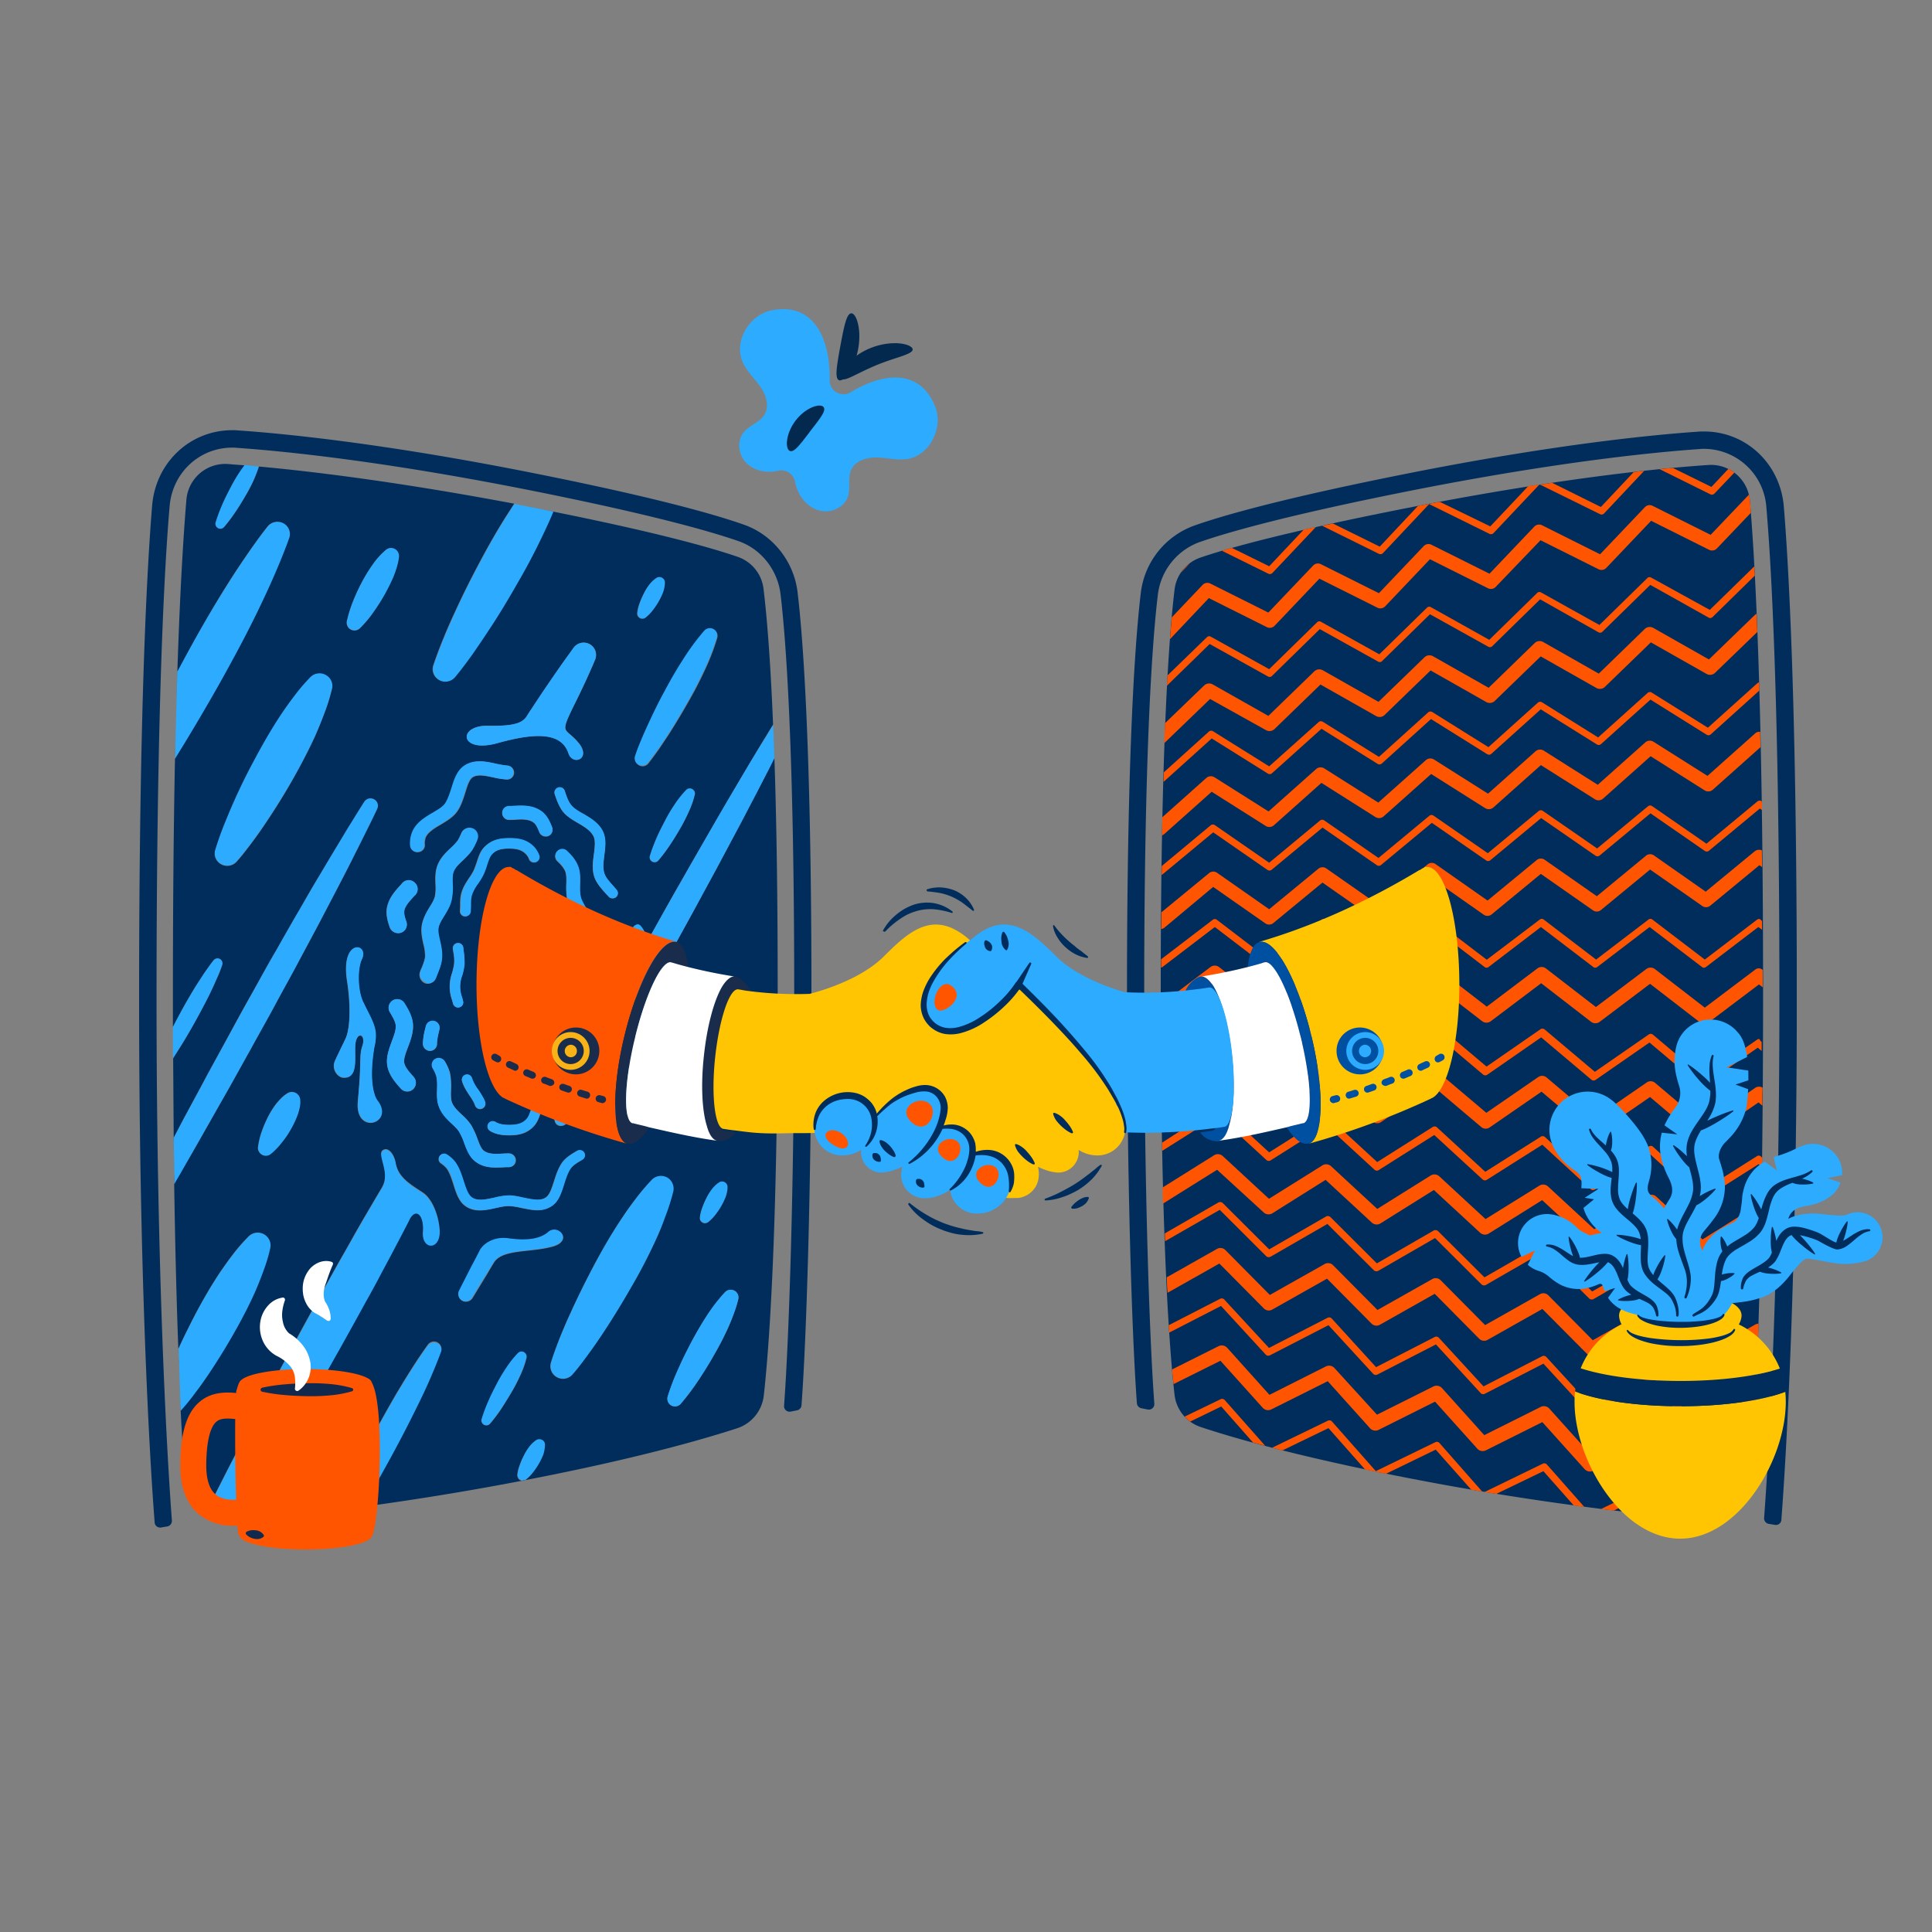 <?xml version="1.0" encoding="UTF-8"?> <svg xmlns="http://www.w3.org/2000/svg" xmlns:xlink="http://www.w3.org/1999/xlink" id="Layer_1" data-name="Layer 1" viewBox="0 0 1500 1500"><rect x="0" y="0" width="1500" height="1500" fill="#808080" stroke="none"/> <defs> <style>.cls-1{fill:none;}.cls-2{clip-path:url(#clip-path);}.cls-3{fill:#002d5c;}.cls-4{fill:#ff5501;}.cls-5{clip-path:url(#clip-path-2);}.cls-6{fill:#2cabff;}.cls-7{clip-path:url(#clip-path-3);}.cls-8{fill:#1a2c4c;}.cls-9{fill:#fff;}.cls-10{fill:#fab316;}.cls-11{clip-path:url(#clip-path-4);}.cls-12{fill:#ffc502;}.cls-13{fill:#0050a2;}.cls-14{clip-path:url(#clip-path-5);}.cls-15{clip-path:url(#clip-path-6);}.cls-16{fill:#04294f;}.cls-17{clip-path:url(#clip-path-7);}.cls-18{clip-path:url(#clip-path-8);}.cls-19{fill:#10294c;}</style> <clipPath id="clip-path"> <rect class="cls-1" x="875" y="335" width="520" height="849"></rect> </clipPath> <clipPath id="clip-path-2"> <rect class="cls-1" x="108" y="334" width="522" height="852"></rect> </clipPath> <clipPath id="clip-path-3"> <rect class="cls-1" x="370" y="673" width="213" height="215"></rect> </clipPath> <clipPath id="clip-path-4"> <rect class="cls-1" x="920" y="673" width="213" height="215"></rect> </clipPath> <clipPath id="clip-path-5"> <rect class="cls-1" x="554" y="689" width="404" height="270"></rect> </clipPath> <clipPath id="clip-path-6"> <rect class="cls-1" x="574" y="240" width="154" height="157"></rect> </clipPath> <clipPath id="clip-path-7"> <rect class="cls-1" x="1178.58" y="791.62" width="283" height="403"></rect> </clipPath> <clipPath id="clip-path-8"> <rect class="cls-1" x="139.92" y="979.05" width="155" height="224"></rect> </clipPath> </defs> <g class="cls-2"> <g id="Layer_2-i1" data-name="Layer 2-i1"> <g id="portal_1-i1" data-name="portal 1-i1"> <path class="cls-3" d="M911.9,1082.8a30,30,0,0,0,20.54,25.2c26,8.67,82,24.88,178.25,42.86,96.43,18,175,26,215.48,29.37a30,30,0,0,0,32.41-27.45c4-46.38,10.27-155.21,10.27-381.52,0-227.44-6.26-336.59-10.27-382.65A30.29,30.29,0,0,0,1326.49,361c-38,2.57-113.43,10.11-224.78,31.62C1000.79,412.2,953.62,425.53,932,432.91a30,30,0,0,0-20.06,24.72c-3.85,32.1-10.75,115.72-10.75,309.45C901.15,961,908.05,1048.61,911.9,1082.8Z"></path> <path class="cls-4" d="M938.54,464.37l44.92,22.47a5.16,5.16,0,0,0,6.26-1.12l34.65-36.44,44.93,22.47a5.16,5.16,0,0,0,6.26-1.12l34.65-36.44,44.93,22.47a5.13,5.13,0,0,0,6.25-1.12l34.66-36.11L1241,441.9a5.14,5.14,0,0,0,6.26-1.13l34.66-36.43,44.92,22.47a5.16,5.16,0,0,0,6.26-1.12l26.31-27.61c-.32-3.53-.48-6.74-.8-9.79a42.42,42.42,0,0,0-.64-4.34l-29.85,31.3-44.92-22.47a5.14,5.14,0,0,0-6.26,1.13l-34.65,36.43-44.93-22.47a5.14,5.14,0,0,0-6.25,1.12l-34.66,36.44L1111.49,423a5.14,5.14,0,0,0-6.25,1.12l-34.66,36.44-44.92-22.47a5.14,5.14,0,0,0-6.26,1.12L984.74,475.6l-44.92-22.47a5.16,5.16,0,0,0-6.26,1.13l-23.74,25c-.48,5.13-1,10.75-1.45,17Z"></path> <path class="cls-4" d="M983,566.93a5.59,5.59,0,0,0,6.42-.8l35.78-34.67L1068.5,556a5.59,5.59,0,0,0,6.41-.8l35.78-34.67L1154,545.1a5.59,5.59,0,0,0,6.42-.8l35.78-34.67,43.32,24.56a5.6,5.6,0,0,0,6.42-.8l35.78-34.67,43.32,24.55a5.56,5.56,0,0,0,6.41-.8l32.9-31.78c-.17-4.81-.33-9.63-.65-14.12a2.79,2.79,0,0,0-1.12.8L1326.81,512l-43.32-24.56a5.61,5.61,0,0,0-6.42.8L1241.29,523,1198,498.4a5.56,5.56,0,0,0-6.41.8L1155.78,534l-43.32-24.56a5.6,5.6,0,0,0-6.42.8l-35.78,34.67-43.32-24.55a5.57,5.57,0,0,0-6.42.8l-35.78,34.67L941.42,531.3a5.59,5.59,0,0,0-6.41.8l-30.49,29.38c-.16,5-.48,10.11-.64,15.56L939.5,542.7Z"></path> <path class="cls-4" d="M1362.59,569.5l-36.9,32.9-41.88-26.48a5.3,5.3,0,0,0-6.42.48l-36.9,32.91-41.87-26.49a5.29,5.29,0,0,0-6.42.48l-36.9,32.91-41.88-26.49a5.3,5.3,0,0,0-6.42.49l-36.9,32.9-41.88-26.48a5.28,5.28,0,0,0-6.41.48L984.9,630,943,603.53a5.3,5.3,0,0,0-6.42.48l-34.17,30.5c-.16,4.65-.16,9.31-.32,14.12a6.28,6.28,0,0,0,1.76-1l36.9-32.91,41.88,26.49a5.3,5.3,0,0,0,6.42-.48l36.9-32.91,41.87,26.49a5.3,5.3,0,0,0,6.42-.49l36.9-32.9,41.88,26.48a5.3,5.3,0,0,0,6.42-.48l36.9-32.9,41.88,26.48a5.28,5.28,0,0,0,6.41-.48l36.91-32.9,41.87,26.48a5.3,5.3,0,0,0,6.42-.48l36.9-32.91.16.17c-.16-4.18-.16-8.19-.32-12.2A4.88,4.88,0,0,0,1362.59,569.5Z"></path> <path class="cls-4" d="M941.91,688.6l40.43,28.25a5.1,5.1,0,0,0,6.42-.32l38-31.3,40.43,28.25a5.08,5.08,0,0,0,6.42-.33l38-31.29,40.27,28.24a5.06,5.06,0,0,0,6.41-.32l38-31.3,40.43,28.25a5.07,5.07,0,0,0,6.42-.32l38-31.3,40.44,28.25a5.06,5.06,0,0,0,6.41-.32l38-31.3,2.09,1.45c0-4.5-.16-8.83-.16-13a5.53,5.53,0,0,0-5.62.8l-38,31.3-40.11-28.09a5.07,5.07,0,0,0-6.41.32l-38,31.3-40.43-28.25a5.08,5.08,0,0,0-6.42.32l-38,31.3-40.28-28.25a5.07,5.07,0,0,0-6.41.32l-38,31.3-40.43-28.25a5.08,5.08,0,0,0-6.42.32l-38,31.3L945,677.68a5.08,5.08,0,0,0-6.41.32l-36.91,30.34c0,4.33,0,8.67-.16,13a5.32,5.32,0,0,0,2.57-1.12Z"></path> <path class="cls-4" d="M1362.75,752.8l-39.15,29.53-38.83-30a5.51,5.51,0,0,0-6.57,0l-39.15,29.53-38.83-30a5.52,5.52,0,0,0-6.58,0l-39.31,29.69-38.82-30a5.52,5.52,0,0,0-6.58,0l-39.15,29.69-38.83-30a5.55,5.55,0,0,0-6.58,0l-39.14,29.54-38.83-30a5.55,5.55,0,0,0-6.58,0l-38.67,29.22v12.51a7,7,0,0,0,2.57-1L942.87,762l38.83,30a5.51,5.51,0,0,0,6.57,0l39.15-29.53,38.83,30a5.52,5.52,0,0,0,6.58,0L1112,762.91l38.82,30a5.55,5.55,0,0,0,6.58,0l39.15-29.54,38.83,30a5.55,5.55,0,0,0,6.58,0l39.14-29.54,38.83,30a5.55,5.55,0,0,0,6.58,0l39.15-29.53,2.89,2.24V753.12A4.24,4.24,0,0,0,1362.75,752.8Z"></path> <path class="cls-4" d="M944.15,835l37.39,31.62a5.3,5.3,0,0,0,6.57.32l40.27-27.77,37.39,31.62a5.31,5.31,0,0,0,6.58.32l40.27-27.76L1150,875a5.32,5.32,0,0,0,6.58.32l40.27-27.77,37.38,31.62a5.31,5.31,0,0,0,6.58.32l40.27-27.77,37.39,31.62a5.31,5.31,0,0,0,6.58.32l40.27-27.76,3,2.56c0-4.49,0-9.15.16-14a5.39,5.39,0,0,0-5.78.16l-40.27,27.77-37.38-31.62a5.31,5.31,0,0,0-6.58-.32l-40.27,27.76-37.39-31.62a5.32,5.32,0,0,0-6.58-.32L1154,864l-37.38-31.62a5.31,5.31,0,0,0-6.58-.32l-40.43,27.77-37.38-31.62a5.31,5.31,0,0,0-6.58-.32l-40.27,27.76L948,824.06a5.32,5.32,0,0,0-6.58-.32l-39.79,27.45c0,4.17.16,8.35.16,12.36a7.1,7.1,0,0,0,1.93-.8Z"></path> <path class="cls-4" d="M981.21,941.4a5.58,5.58,0,0,0,6.58.64l41.4-26,35.94,33.22a5.53,5.53,0,0,0,6.57.64l41.56-26,35.94,33.23a5.58,5.58,0,0,0,6.58.64l41.55-26L1233.27,965a5.55,5.55,0,0,0,6.58.64l41.56-26,35.93,33.22a5.56,5.56,0,0,0,6.58.65l41.56-26,2.24,2.09c.16-4.49.16-9.15.33-13.8a5.32,5.32,0,0,0-4.66.48l-41.55,26L1285.9,929a5.56,5.56,0,0,0-6.58-.65l-41.56,26-35.93-33.23a5.55,5.55,0,0,0-6.58-.64l-41.88,26-35.94-33.22a5.56,5.56,0,0,0-6.58-.65l-41.55,26-35.94-33.23a5.55,5.55,0,0,0-6.58-.64l-41.55,26-35.94-33.22a5.56,5.56,0,0,0-6.58-.65L902.6,922c.16,4.18.16,8.35.32,12.36.16,0,.32-.16.48-.16l41.55-26Z"></path> <path class="cls-4" d="M1320.23,1052.31l-34.49-34.83a5.37,5.37,0,0,0-6.42-1l-42.68,24.08-34.49-34.83a5.37,5.37,0,0,0-6.42-1l-42.68,24.07L1118.55,994a5.37,5.37,0,0,0-6.41-1l-42.68,24.07L1035,982.32a5.37,5.37,0,0,0-6.41-1l-42.68,24.08-34.5-34.83a5.38,5.38,0,0,0-6.42-1l-39.14,22.15c.16,4.18.32,8.19.64,12L946.72,981l34.49,34.83a5.37,5.37,0,0,0,6.42,1l42.68-24.07,34.5,34.83a5.37,5.37,0,0,0,6.41,1l42.68-24.08,34.5,34.83a5.36,5.36,0,0,0,6.41,1l42.68-24.08L1232,1051a5.37,5.37,0,0,0,6.42,1l42.67-24.07,34.5,34.83a5.38,5.38,0,0,0,6.42,1l42.68-24.07.16.16c.16-4,.32-8,.48-12.2a6.73,6.73,0,0,0-2.41.64Z"></path> <path class="cls-4" d="M1319,1146l-32.89-36.59a5.62,5.62,0,0,0-6.42-1.29l-44,22-32.89-36.59a5.63,5.63,0,0,0-6.42-1.29l-44,22-32.89-36.59a5.63,5.63,0,0,0-6.42-1.29l-44,22-33.05-36.27a5.63,5.63,0,0,0-6.42-1.29l-44,22.15-32.89-36.59a5.63,5.63,0,0,0-6.42-1.29L910,1063.22c.32,4.17.8,8,1.12,11.4l36.42-18.14,32.89,36.59a5.62,5.62,0,0,0,6.42,1.29l44-22,32.89,36.59a5.63,5.63,0,0,0,6.42,1.29l44-22,32.89,36.59a5.63,5.63,0,0,0,6.42,1.29l44-22,32.89,36.59a5.63,5.63,0,0,0,6.42,1.29l44-22,32.89,36.6a5.64,5.64,0,0,0,6.42,1.28l39.63-19.74c.32-3.86.64-8,.8-12.52Z"></path> <path class="cls-4" d="M1070.58,430a2.69,2.69,0,0,0,3.21-.64l35.78-38,46.85,23.11a2.69,2.69,0,0,0,3.21-.64l35.62-37.72c-2.89.48-5.78,1-8.67,1.28l-29.52,31.3-39.31-19.1c-5.29,1-10.75,2.09-16.2,3.05-.16,0-.48.16-.64.16l-29.69,31.62-36.42-18c-2.89.64-5.61,1.28-8.34,1.76Z"></path> <path class="cls-4" d="M984.74,445.43a2.7,2.7,0,0,0,3.21-.64l33.7-35.64c-3.21.65-6.42,1.45-9.47,2.09l-26.79,28.41-29-14.28c-2.73.8-5.3,1.44-7.71,2.24Z"></path> <path class="cls-4" d="M1242.26,399.2a2.68,2.68,0,0,0,3.21-.64l31.12-33.06-8.18,1-25.51,27.13L1205,374.81c-3,.48-6.09,1-9.3,1.44Z"></path> <path class="cls-4" d="M1288.46,364.21l39.47,19.58a2.68,2.68,0,0,0,3.21-.64l15.41-16.21a28.72,28.72,0,0,0-4.66-2.89l-13.15,14-30-14.77Z"></path> <path class="cls-4" d="M916.88,444.63l6.9-7.23A29.27,29.27,0,0,0,916.88,444.63Z"></path> <path class="cls-4" d="M1282.05,448.48a2.47,2.47,0,0,0-3.21.48l-37.06,36.27L1196.53,460a2.49,2.49,0,0,0-3.21.49l-37.06,36.27L1111,471.43a2.49,2.49,0,0,0-3.21.48L1070.9,508l-45.24-25.2a2.47,2.47,0,0,0-3.21.48l-37.06,36.27-45.25-25.2a2.49,2.49,0,0,0-3.21.48L906.45,524.4c-.16,2.57-.32,5.29-.48,8L939.18,500l45.24,25.2a2.49,2.49,0,0,0,3.21-.48l37.06-36.28,45.25,25.2a2.47,2.47,0,0,0,3.21-.48l37.06-36.27,45.25,25.2a2.49,2.49,0,0,0,3.21-.48l37.06-36.28L1241,490.85a2.47,2.47,0,0,0,3.21-.48l37.07-36.27,45.24,25.36a2.49,2.49,0,0,0,3.21-.49l32.73-32.1c-.16-2.4-.32-4.81-.32-7.22l-34.66,33.87Z"></path> <path class="cls-4" d="M1364.36,530.5,1326,565l-43.64-27.29a2.65,2.65,0,0,0-3.21.32l-38.35,34.51-43.64-27.29a2.67,2.67,0,0,0-3.21.33l-38.34,34.5L1112,552.81a2.65,2.65,0,0,0-3.21.32l-38.19,34.51-43.64-27.29a2.65,2.65,0,0,0-3.21.32L985.39,595l-43.65-27.28a2.64,2.64,0,0,0-3.2.32l-35,31.62c0,2.4-.16,5-.16,7.38l37.38-33.71,43.64,27.29a2.65,2.65,0,0,0,3.21-.32L1026,565.81l43.64,27.29a2.67,2.67,0,0,0,3.21-.33l38.18-34.5,43.64,27.28a2.65,2.65,0,0,0,3.21-.32l38.35-34.51L1239.85,578a2.67,2.67,0,0,0,3.21-.32l38.35-34.51,43.64,27.28a2.65,2.65,0,0,0,3.21-.32l37.7-34c0-2.25-.16-4.34-.16-6.43A5.67,5.67,0,0,0,1364.36,530.5Z"></path> <path class="cls-4" d="M1364.36,622.31l-39.47,32.74-42.2-29.21a2.66,2.66,0,0,0-3.21.16L1240,658.74l-42.2-29.21a2.64,2.64,0,0,0-3.2.16l-39.47,32.74-42.2-29.21a2.66,2.66,0,0,0-3.21.16l-39.47,32.75-42.2-29.22a2.67,2.67,0,0,0-3.21.16l-39.46,32.75-42.2-29.21a2.64,2.64,0,0,0-3.21.16l-38,31.62c0,2.24,0,4.65-.16,6.9.16-.16.33-.16.65-.32l39.47-32.75,42.19,29.22a2.66,2.66,0,0,0,3.21-.17l39.47-32.74,42.2,29.21a2.64,2.64,0,0,0,3.21-.16l39.47-32.74,42.19,29.21a2.64,2.64,0,0,0,3.21-.16l39.47-32.74,42.2,29.21a2.66,2.66,0,0,0,3.21-.16l39.47-32.74,42.19,29.21a2.66,2.66,0,0,0,3.21-.16l39.47-32.75,1.77,1.13c0-2.25,0-4.5-.17-6.58l-.16-.16A2.62,2.62,0,0,0,1364.36,622.31Z"></path> <path class="cls-4" d="M1364.19,714l-40.59,31L1283,714a2.42,2.42,0,0,0-3.21,0l-40.59,31-40.59-31a2.42,2.42,0,0,0-3.21,0l-41.08,31.14-40.59-31a2.45,2.45,0,0,0-3.21,0l-40.59,31-40.75-31a2.45,2.45,0,0,0-3.21,0l-40.59,31-40.6-31a2.45,2.45,0,0,0-3.21,0l-40.11,30.65v6.42a1.73,1.73,0,0,0,1.13-.48l40.59-31,40.59,31a2.42,2.42,0,0,0,3.21,0l40.59-31,40.59,31a2.42,2.42,0,0,0,3.21,0l40.6-31,40.59,31a2.42,2.42,0,0,0,3.21,0l40.59-31,40.59,31a2.42,2.42,0,0,0,3.21,0l40.59-31,40.6,31a2.41,2.41,0,0,0,3.2,0l40.6-31,2.89,2.08v-6.74l-1.13-1C1366.44,713.31,1365.16,713.31,1364.19,714Z"></path> <path class="cls-4" d="M1364.19,807.21l-41.87,29-39-32.9a2.66,2.66,0,0,0-3.21-.16l-41.87,29-39-32.9a2.64,2.64,0,0,0-3.21-.16l-41.88,29-39-32.91a2.67,2.67,0,0,0-3.21-.16l-41.88,29.06-39-32.91a2.66,2.66,0,0,0-3.21-.16L986,820.21l-39.79-32.58a2.66,2.66,0,0,0-3.21-.16l-41.56,28.89v6.26a2.27,2.27,0,0,0,1-.32l41.87-29,39,32.9a2.64,2.64,0,0,0,3.21.16l41.87-29,39,32.9a2.64,2.64,0,0,0,3.21.16l41.88-29.05,39,32.91a2.66,2.66,0,0,0,3.2.16l41.88-29.05,39,32.9a2.66,2.66,0,0,0,3.21.16l41.87-29.05,39,32.9a2.64,2.64,0,0,0,3.21.16l41.88-29.05,3,2.57v-7.06l-1.28-1.13C1366.6,806.57,1365.16,806.41,1364.19,807.21Z"></path> <path class="cls-4" d="M1364.19,897.58,1321,924.86l-37.55-34.51a2.68,2.68,0,0,0-3.21-.32l-43.16,27.29-37.54-34.51a2.68,2.68,0,0,0-3.21-.32l-43.16,27.29-37.54-34.51a2.67,2.67,0,0,0-3.21-.32l-43.16,27.28-37.55-34.51a2.67,2.67,0,0,0-3.2-.32l-43.16,27.29-37.55-34.51a2.68,2.68,0,0,0-3.21-.32l-42.35,27.28c0,2.09,0,4.18.16,6.26h.16l43.16-27.28,37.54,34.51a2.68,2.68,0,0,0,3.21.32l43.16-27.29,37.54,34.51a2.68,2.68,0,0,0,3.21.32l43.16-27.28,37.54,34.5a2.67,2.67,0,0,0,3.21.33l43.16-27.29L1235,923.26a2.68,2.68,0,0,0,3.21.32l43.16-27.29L1319,930.8a2.68,2.68,0,0,0,3.21.32l43.16-27.28,2.73,2.4c0-2.4,0-4.81.16-7.22l-.65-.64A2.49,2.49,0,0,0,1364.19,897.58Z"></path> <path class="cls-4" d="M1364,988.26l-44.28,25.52-36.26-35.95a3,3,0,0,0-3.21-.48l-44.12,25.36-36.1-36a3,3,0,0,0-3.21-.49l-44.28,25.52-36.1-35.95a3,3,0,0,0-3.21-.48L1069,980.88l-36.1-36a3,3,0,0,0-3.21-.49L985.39,970l-36.1-36a3,3,0,0,0-3.21-.48l-41.72,24.08c0,2.08.16,4,.16,6.1L947,939.31l36.1,36a2.94,2.94,0,0,0,3.21.48l44.28-25.52,36.1,36a3,3,0,0,0,3.21.48l44.28-25.52,36.1,36a2.94,2.94,0,0,0,3.21.48l44.28-25.52,36.1,36a3,3,0,0,0,3.21.48L1281.41,983l36.26,35.95a2.94,2.94,0,0,0,3.2.48l44.29-25.52,1.28,1.29c0-2.25.16-4.66.16-7.07A2.91,2.91,0,0,0,1364,988.26Z"></path> <path class="cls-4" d="M1284,1068.52a2.69,2.69,0,0,0-3.21-.65l-45.56,23.44-34.66-37.72a2.68,2.68,0,0,0-3.21-.64l-45.56,23.43-34.66-37.72a2.69,2.69,0,0,0-3.21-.64l-45.56,23.43L1034,1023.74a2.7,2.7,0,0,0-3.21-.65l-45.56,23.44L950.57,1009a2.68,2.68,0,0,0-3.21-.64l-40,20.54c.16,1.93.32,4,.32,5.78L948,1013.94l34.66,37.72a2.7,2.7,0,0,0,3.21.65l45.56-23.44,34.66,37.72a2.68,2.68,0,0,0,3.21.64l45.56-23.43,34.66,37.72a2.69,2.69,0,0,0,3.21.64l45.57-23.43,34.65,37.71a2.7,2.7,0,0,0,3.21.65l45.57-23.44,34.65,37.72a2.68,2.68,0,0,0,3.21.64l43.48-22.31c.16-2.08.16-4.17.32-6.26l-44.44,22.8Z"></path> <path class="cls-4" d="M1284.29,1153.75a2.69,2.69,0,0,0-3.21-.65l-38,18.46c3.37.48,6.58.8,9.79,1.29l28.72-14,16.68,18.94c2.73.32,5.3.48,7.86.8Z"></path> <path class="cls-4" d="M1201,1137.05a2.7,2.7,0,0,0-3.21-.64l-45.24,22,9.14,1.45,36.59-17.66,23.58,26.64c2.73.32,5.46.81,8.18,1.13Z"></path> <path class="cls-4" d="M1117.59,1120.36a2.69,2.69,0,0,0-3.21-.64l-46.21,22.47-34-38.52a2.68,2.68,0,0,0-3.21-.64l-43.32,21c2.57.64,5.3,1.45,8,2.09l35.78-17.34,28.4,32.11c5.3,1.12,10.75,2.24,16.21,3.37l38.66-18.78,27.6,31.14,8.5,1.44Z"></path> <path class="cls-4" d="M950.89,1087a2.7,2.7,0,0,0-3.21-.65l-27.92,13.49a25.24,25.24,0,0,0,4.34,3.85L948.16,1092,972.87,1120c3,.8,6.1,1.6,9.47,2.57Z"></path> <path class="cls-3" d="M1373.18,1183.12a4.36,4.36,0,0,1-3.53-4.5c3.85-51.36,11.87-192.12,11.87-403.67,0-227.6-6.25-336.42-10.11-381A48.7,48.7,0,0,0,1323,348.48a25.35,25.35,0,0,0-3.37.16c-34.82,2.41-109.74,9.79-220.77,31.62-98.35,19.42-145.36,32.91-167.5,40.61a49.74,49.74,0,0,0-32.41,40.93c-4,33.06-10.59,117.17-10.59,309.14,0,151.68,4.17,269.49,7.86,318.92a4.29,4.29,0,0,1-4,4.55,4.64,4.64,0,0,1-1-.05l-5-1a4.27,4.27,0,0,1-3.53-3.86c-3.69-49.27-7.7-168.21-7.7-318.6,0-192.61,6.74-277.36,10.75-310.74a63.5,63.5,0,0,1,41.23-52c22.63-8,70.28-21.67,169.43-41.25,111.51-22,187.08-29.37,222.22-31.78A39.08,39.08,0,0,1,1323,335c32.57,0,59,24.88,61.93,57.94,3.69,44.78,10.11,153.93,10.11,382,0,212.67-8,353.28-12,405.12a4.2,4.2,0,0,1-4.46,3.92,4.63,4.63,0,0,1-.52-.07Z"></path> <path class="cls-1" d="M989.08,747a1,1,0,0,0-.65.16h0C988.59,747,988.76,747,989.08,747Z"></path> </g> </g> </g> <g class="cls-5"> <path class="cls-3" d="M140.37,1089.28c0-1.29-.16-2.74-.16-4.19A36.69,36.69,0,0,0,140.37,1089.28Z"></path> <path class="cls-3" d="M140.05,1083.8c0-1.45-.16-2.9-.16-4.35C139.89,1080.9,140.05,1082.35,140.05,1083.8Z"></path> <path class="cls-3" d="M139.25,1065.76c0-1.61-.17-3.06-.17-4.67C139.08,1062.7,139.25,1064.31,139.25,1065.76Z"></path> <path class="cls-3" d="M139.89,1078.48c-.16-3.7-.32-7.4-.48-11.27C139.57,1070.91,139.73,1074.78,139.89,1078.48Z"></path> <path class="cls-3" d="M135.38,918.86c0-2.58,0-5.32-.16-8.05C135.22,913.54,135.22,916.12,135.38,918.86Z"></path> <path class="cls-3" d="M138.76,1053.68c-.16-2.09-.16-4.35-.32-6.6C138.6,1049.33,138.76,1051.42,138.76,1053.68Z"></path> <path class="cls-3" d="M139.08,1059.64c0-1.77-.16-3.71-.16-5.64C138.92,1055.93,138.92,1057.87,139.08,1059.64Z"></path> <path class="cls-3" d="M174.52,1182.38a10.75,10.75,0,0,1-2.26-.16A10.75,10.75,0,0,0,174.52,1182.38Z"></path> <path class="cls-3" d="M164.85,1180.61a33.44,33.44,0,0,1-4.18-1.78A19.55,19.55,0,0,0,164.85,1180.61Z"></path> <path class="cls-3" d="M171.94,1182.22a10.28,10.28,0,0,1-2.25-.33A10.28,10.28,0,0,0,171.94,1182.22Z"></path> <path class="cls-3" d="M177.26,1182.22c-.81,0-1.61.16-2.26.16A11.53,11.53,0,0,0,177.26,1182.22Z"></path> <path class="cls-3" d="M135.22,910c0-2.74,0-5.48-.16-8.21C135.06,904.52,135.22,907.26,135.22,910Z"></path> <path class="cls-3" d="M167.11,1181.41a10.44,10.44,0,0,1-2.09-.64C165.66,1180.93,166.47,1181.25,167.11,1181.41Z"></path> <path class="cls-3" d="M169.69,1181.89c-.81-.16-1.45-.32-2.26-.48C168.24,1181.57,168.88,1181.73,169.69,1181.89Z"></path> <path class="cls-3" d="M135.06,901.3c0-2.9,0-5.8-.16-8.69C135.06,895.5,135.06,898.4,135.06,901.3Z"></path> <path class="cls-3" d="M195.78,361.54l5.31.49Z"></path> <path class="cls-3" d="M402.58,391.83c2.1.48,4.19.8,6.28,1.28C406.77,392.63,404.68,392.31,402.58,391.83Z"></path> <path class="cls-3" d="M410.31,393.44c4.19.8,8.22,1.61,12.24,2.41C418.53,395.05,414.5,394.24,410.31,393.44Z"></path> <path class="cls-3" d="M181.61,1181.89a3.35,3.35,0,0,0-1.29.17A3.78,3.78,0,0,1,181.61,1181.89Z"></path> <path class="cls-3" d="M600.53,569c.16,6.28.48,12.88.64,19.65C601,581.89,600.69,575.29,600.53,569Z"></path> <path class="cls-3" d="M600.2,562.73c0,1.93.16,4,.16,5.95C600.36,566.59,600.36,564.66,600.2,562.73Z"></path> <path class="cls-3" d="M135.86,589.3c0-3.06.16-6,.16-8.86C136,583.34,136,586.24,135.86,589.3Z"></path> <path class="cls-3" d="M136.19,579.48c0-2.9.16-5.8.16-8.54C136.35,573.68,136.19,576.58,136.19,579.48Z"></path> <path class="cls-3" d="M136.35,570.78q.24-8.94.48-17.4Z"></path> <path class="cls-3" d="M136.83,553.22c0-2.74.16-5.31.16-7.89C136.83,547.91,136.83,550.64,136.83,553.22Z"></path> <path class="cls-3" d="M189.82,361.06c1.61.16,3.22.32,5,.48C193,361.38,191.43,361.22,189.82,361.06Z"></path> <path class="cls-6" d="M494.87,593a5.84,5.84,0,0,0,8.21-.81c2.9-3.7,5.64-7.41,8.38-11.27s5.31-7.73,7.73-11.6c5-7.73,9.82-15.79,14.33-23.84,4.68-8,9-16.27,12.89-24.64a176.55,176.55,0,0,0,10.15-26.1,6,6,0,0,0-1.78-6.12,6,6,0,0,0-8.37.48,184.45,184.45,0,0,0-16.59,22.55c-5,7.9-9.66,15.79-14,24s-8.54,16.43-12.4,24.81c-1.94,4.19-3.87,8.38-5.64,12.73s-3.54,8.69-5,13C492.29,588.82,492.94,591.56,494.87,593Z"></path> <path class="cls-6" d="M501.47,479.29a38.09,38.09,0,0,0,5.64-5.8,56.82,56.82,0,0,0,4.35-6.44,55.46,55.46,0,0,0,3.38-6.93,24.44,24.44,0,0,0,1.61-7.89,4.58,4.58,0,0,0-.64-2.42,4.41,4.41,0,0,0-6.12-1.29,24.16,24.16,0,0,0-5.8,5.64,34.77,34.77,0,0,0-4,6.61,55.58,55.58,0,0,0-3.06,7.08,39.22,39.22,0,0,0-1.93,7.73,3.7,3.7,0,0,0,1,3.06A3.87,3.87,0,0,0,501.47,479.29Z"></path> <path class="cls-6" d="M550,948.66a38.09,38.09,0,0,0,5.64-5.8,56.82,56.82,0,0,0,4.35-6.44,55.46,55.46,0,0,0,3.38-6.93,24.44,24.44,0,0,0,1.61-7.89,4.58,4.58,0,0,0-.64-2.42,4.41,4.41,0,0,0-6.12-1.29,24.16,24.16,0,0,0-5.8,5.64,34.77,34.77,0,0,0-4,6.61,55.58,55.58,0,0,0-3.06,7.08,39.22,39.22,0,0,0-1.93,7.73,3.7,3.7,0,0,0,1,3.06A3.77,3.77,0,0,0,550,948.66Z"></path> <path class="cls-6" d="M416.59,1117.63a24.26,24.26,0,0,0-5.79,5.63,34.26,34.26,0,0,0-4,6.61,54.19,54.19,0,0,0-3.06,7.08,38.46,38.46,0,0,0-1.93,7.74,3.71,3.71,0,0,0,1,3.06,4.11,4.11,0,0,0,5.8.64,38.1,38.1,0,0,0,5.64-5.8,55.23,55.23,0,0,0,7.73-13.37,24.66,24.66,0,0,0,1.61-7.89,4.58,4.58,0,0,0-.64-2.42A4.87,4.87,0,0,0,416.59,1117.63Z"></path> <path class="cls-6" d="M532.72,613.14a79,79,0,0,0-9.18,11.6,140.93,140.93,0,0,0-7.41,12.56c-2.26,4.35-4.51,8.7-6.44,13.21a101.15,101.15,0,0,0-5.16,13.85,3.79,3.79,0,0,0,1.13,4,3.84,3.84,0,0,0,5.48-.32A125.58,125.58,0,0,0,520,656.31c2.73-4,5.31-8.22,7.73-12.4s4.67-8.54,6.76-13a96.64,96.64,0,0,0,5-14,3.66,3.66,0,0,0-1.12-3.71A3.9,3.9,0,0,0,532.72,613.14Z"></path> <path class="cls-6" d="M408.7,1054a3.64,3.64,0,0,0-1.13-3.7,3.89,3.89,0,0,0-5.63,0,77.62,77.62,0,0,0-9.18,11.59,141.08,141.08,0,0,0-7.41,12.57c-2.26,4.35-4.51,8.7-6.44,13.21a101.15,101.15,0,0,0-5.16,13.85,3.79,3.79,0,0,0,1.13,4,3.84,3.84,0,0,0,5.47-.33,121,121,0,0,0,8.86-11.76c2.74-4,5.32-8.21,7.73-12.4s4.67-8.54,6.77-13A85.79,85.79,0,0,0,408.7,1054Z"></path> <path class="cls-6" d="M178.87,378.46c-2.26,4.35-4.51,8.69-6.45,13.2a102.07,102.07,0,0,0-5.15,13.86,3.77,3.77,0,0,0,1.13,4,3.83,3.83,0,0,0,5.47-.32,122.61,122.61,0,0,0,8.86-11.76c2.74-4,5.32-8.21,7.73-12.4s4.67-8.54,6.77-13.05a71.38,71.38,0,0,0,3.7-9.82h0c-1.77-.16-3.7-.32-5.31-.49a2.07,2.07,0,0,1-1-.16l-5-.48h-.16c-1.13,1.61-2.26,3.06-3.39,4.67C183.7,369.92,181.12,374.11,178.87,378.46Z"></path> <path class="cls-6" d="M151.16,794c4-7.25,8.06-14.5,11.6-21.91,1.77-3.7,3.54-7.57,5.15-11.27,1.62-3.87,3.23-7.74,4.68-11.6a4.17,4.17,0,0,0-1.29-4.35,3.87,3.87,0,0,0-5.48.64c-2.58,3.23-5,6.61-7.41,10.15-2.25,3.38-4.67,6.93-6.76,10.47-4.35,7.09-8.38,14.18-12.4,21.59-1.78,3.22-3.39,6.44-5,9.5v24.64h0c1.29-2.09,2.74-4.18,4-6.44C143,808.36,147.14,801.11,151.16,794Z"></path> <path class="cls-6" d="M186.76,1180.93q8.22-13.53,17.39-29c3.06-5.15,6.12-10.47,9.35-15.94s6.44-11,9.66-16.59c6.6-11.28,13.37-23,20.13-35,6.93-11.92,13.69-24.16,20.46-36.24,6.76-12.24,13.69-24.32,20.13-36.4,3.38-6,6.6-12.08,9.82-17.88,3.23-6,6.45-11.76,9.35-17.56,5.15-9.66,10.14-19.16,14.81-28.35v-.16c5-9.66,11.44-3.54,10.47,9.18-1.13,14.66,14.18,14.82,13.05-1.61-1-12.08-6.28-24.32-12.73-28.67h0c-7.24-4.83-15.46-9.5-19.48-17.23a25.76,25.76,0,0,1-1.78-5.32v.16h0c-1.12-7.73-6.12-13.85-10.3-10.63-4.67,3.55,6.12,17.24-.33,28.35v.16c-1.12,1.77-2.25,3.71-3.38,5.64-6.12,10.31-12.56,21.26-19,32.7-3.22,5.64-6.61,11.43-9.83,17.39-3.38,5.8-6.6,11.76-10,17.88-6.77,11.92-13.37,24.33-20.14,36.57-6.6,12.24-13.36,24.48-19.81,36.72-6.44,12.08-12.88,24.16-18.84,35.76-3.06,5.8-6,11.6-8.86,17.07-2.9,5.64-5.64,11.12-8.54,16.43-5.47,10.64-10.63,20.78-15.3,30.29l-4.83,9.66a12.55,12.55,0,0,0,1.93,1.13.16.16,0,0,1,.16.16,32.93,32.93,0,0,0,4.19,1.77h.16c.65.16,1.45.48,2.1.65h.32c.8.16,1.45.32,2.25.48h0c.81.16,1.45.16,2.26.32h.32c.65,0,1.45.16,2.26.16h.48a10.66,10.66,0,0,0,2.25-.16h0c1-.16,2.1-.16,3.23-.32a3.52,3.52,0,0,0,1.28-.16c.81,0,1.61-.16,2.42-.16s1.61-.16,2.42-.16A10,10,0,0,0,186.76,1180.93Z"></path> <path class="cls-6" d="M223.32,848.79a30.56,30.56,0,0,0-5,4,54,54,0,0,0-4,4.51A65.51,65.51,0,0,0,208,867.48a82.83,82.83,0,0,0-4.67,10.95,55.86,55.86,0,0,0-2.9,11.92,6.88,6.88,0,0,0,1.29,4.67,6.17,6.17,0,0,0,8.7,1,63.65,63.65,0,0,0,8.53-8.86,105.44,105.44,0,0,0,6.77-9.83,54,54,0,0,0,5.15-10.63c.64-1.93,1.29-3.86,1.77-5.8a26.94,26.94,0,0,0,.81-6.28,6.93,6.93,0,0,0-1-3.54A6.67,6.67,0,0,0,223.32,848.79Z"></path> <path class="cls-6" d="M151.49,1081.87c3.7-4.84,7.24-9.83,10.63-14.82,6.76-10,13.2-20.46,19.16-30.93a320.44,320.44,0,0,0,16.59-32.21c2.42-5.48,4.83-11.12,6.77-16.92A132.49,132.49,0,0,0,210,969.28a10.26,10.26,0,0,0-2.58-9.18,10,10,0,0,0-14.17-.17A144.87,144.87,0,0,0,181,974c-3.7,4.83-7.25,9.82-10.63,14.82A360.79,360.79,0,0,0,152,1020c-4.67,8.86-9.18,17.88-13.37,27.23h0c.16,2.25.16,4.51.32,6.6v.48c0,1.94.16,3.71.16,5.64v1.29c0,1.61.17,3.22.17,4.67v1.29c.16,3.87.32,7.73.48,11.27v1c0,1.45.16,2.9.16,4.35v1.29c0,1.45.16,2.74.16,4.19v1c.16,1.77.16,3.39.32,5A123.12,123.12,0,0,0,151.49,1081.87Z"></path> <path class="cls-6" d="M373.11,435.8c-6.93,13.05-13.53,26.09-19.65,39.46-3.06,6.77-6,13.53-8.86,20.3-2.74,6.92-5.48,13.69-7.89,20.94a9.83,9.83,0,0,0,16.91,9.34c4.83-5.8,9.18-11.76,13.53-17.72s8.37-12.08,12.4-18.36c8.05-12.4,15.62-25,23-37.69,7.25-12.73,14.17-25.77,20.46-39.14,2.41-5.16,4.67-10.47,6.92-15.63-1.93-.32-3.86-.8-6-1.13-.48-.16-.8-.16-1.29-.32-4-.8-8-1.61-12.24-2.41-.48-.16-1-.16-1.45-.33-2.09-.32-4.18-.8-6.28-1.28h0a29.24,29.24,0,0,1-3.06-.65h0c-1.45,2.1-2.9,4.19-4.19,6.44C387.28,410,380,422.91,373.11,435.8Z"></path> <path class="cls-6" d="M156.64,882.14c6.12-10.8,12.4-21.91,18.84-33.19s12.73-22.87,19.17-34.3c6.44-11.6,12.89-23,19-34.47s12.4-22.56,18.2-33.51,11.43-21.42,16.75-31.41c5.15-10,10.3-19.49,14.81-28.35s8.7-16.91,12.24-24,6.77-13.53,9.35-18.68c5.15-10.31,7.89-16.27,7.89-16.27a5.62,5.62,0,0,0-2.1-7.25,5.78,5.78,0,0,0-8.05,1.77s-3.54,5.64-9.66,15.47c-3.06,4.83-6.61,10.95-10.79,17.72-4.19,6.92-8.7,14.65-13.85,23.19-5,8.54-10.31,17.88-16.11,27.54-5.64,9.83-11.6,20.14-17.72,30.93-6.12,10.63-12.24,21.91-18.52,33.18s-12.56,22.87-19,34.47c-6.29,11.6-12.73,23-18.85,34.63-6.12,11.44-12.24,22.71-18,33.51l-5.31,10.14c0,3.06,0,6.28.16,9.35h0c0,2.89,0,5.79.16,8.69v.49c0,2.73,0,5.47.16,8.21v.81c0,2.73,0,5.31.16,8.05v.48h0c1.13-2.09,2.42-4.18,3.71-6.28C144.56,903.24,150.52,892.93,156.64,882.14Z"></path> <path class="cls-6" d="M305.62,447.72A61.76,61.76,0,0,0,310,432.09a5.66,5.66,0,0,0-1.45-4.67,6.16,6.16,0,0,0-8.7-.8A58.8,58.8,0,0,0,289,438.7a115.82,115.82,0,0,0-8.21,13.53c-2.42,4.67-4.67,9.5-6.6,14.33A95.74,95.74,0,0,0,269.38,482,6.25,6.25,0,0,0,271,487.5a6.07,6.07,0,0,0,8.54.16A108.17,108.17,0,0,0,290,475.26c3.06-4.35,6-8.7,8.7-13.37C301.11,457.38,303.53,452.71,305.62,447.72Z"></path> <path class="cls-6" d="M241,525.36a183.32,183.32,0,0,0-12.73,14.81c-3.86,5.16-7.57,10.31-11.11,15.63a374.59,374.59,0,0,0-19.33,33c-6,11.27-11.59,22.71-16.91,34.47-2.58,5.8-5.15,11.76-7.41,17.72s-4.51,12.08-6.44,18.36a9.76,9.76,0,0,0,16.75,9.18c4.35-5,8.21-10,12.08-15.14s7.57-10.47,11.11-15.79C214.14,627,220.9,616,227.19,605.09c6.44-11.12,12.24-22.39,17.55-34,2.58-5.8,5.16-11.76,7.25-17.88a148.64,148.64,0,0,0,5.8-18.68,9.77,9.77,0,0,0-2.74-9.35A9.91,9.91,0,0,0,241,525.36Z"></path> <path class="cls-6" d="M170.33,531.32c10.31-18.21,20.13-36.57,29.31-55.41,4.51-9.35,9-18.85,13.21-28.51s8.22-19.33,11.76-29.32a9.82,9.82,0,0,0-3.06-10.79,9.61,9.61,0,0,0-13.69,1.61c-6.61,8.21-12.73,16.91-18.52,25.61-6,8.7-11.6,17.56-17.08,26.42-11.11,17.55-21.42,35.75-31.24,54.12l-3.38,6.28c-.17,7.57-.49,15.3-.65,23.52v.64c0,2.58-.16,5.32-.16,7.89v.16q-.24,8.46-.48,17.4h0c0,2.74-.16,5.64-.16,8.54v1c0,2.9-.17,5.8-.17,8.86h0c.81-1.29,1.62-2.57,2.42-4C149.55,567.56,160,549.52,170.33,531.32Z"></path> <path class="cls-6" d="M303.85,1131.64c7.25-13.21,14.17-26.42,20.62-40s12.72-27.22,18-41.39a5.9,5.9,0,0,0-10.31-5.48c-8.86,12.24-16.75,25.13-24.48,38-7.57,12.89-14.82,26.1-21.75,39.47s-13.69,26.74-20.13,40.27l-5.31,11.11c6.76-.81,13.85-1.77,21.09-2.74h0C289.36,1157.89,296.76,1144.85,303.85,1131.64Z"></path> <path class="cls-6" d="M520.16,915.48a9.77,9.77,0,0,0-14,.32,169.61,169.61,0,0,0-13.2,15.79c-4.19,5.47-8.06,10.95-11.76,16.75-7.41,11.27-14.17,23-20.46,34.95s-12.4,24-17.87,36.4c-2.74,6.12-5.48,12.41-8.06,18.69a197,197,0,0,0-6.92,19.33,9.83,9.83,0,0,0,16.91,9.18c4.51-5.32,8.54-10.63,12.56-16.11s7.89-11.11,11.6-16.75c7.41-11.28,14.49-22.87,21.26-34.63s13-23.68,18.68-35.92c2.74-6.12,5.48-12.41,7.89-18.85A164.67,164.67,0,0,0,523.06,925,9.88,9.88,0,0,0,520.16,915.48Z"></path> <path class="cls-3" d="M499.38,736.4a15.06,15.06,0,0,1,1.61-2.74c7.73-13.69,15.3-27.39,22.71-40.43s14.66-25.77,21.58-37.69,13.37-23.2,19.49-33.67c6.12-10.31,11.76-20,16.75-28.35s9.34-15.78,13.05-21.74c2.09-3.55,4-6.61,5.63-9.18-2.25-56.06-5.31-88.27-7.41-105.51a30,30,0,0,0-20.13-24.8c-20.13-6.93-62.33-19-149-36.24,1.93.32,4,.8,6,1.12-2.09,5.32-4.51,10.47-6.93,15.63-6.28,13.37-13,26.41-20.45,39.14-7.25,12.72-14.82,25.45-23,37.69-4,6.12-8.22,12.24-12.4,18.36-4.35,6-8.7,11.92-13.53,17.72A9.9,9.9,0,0,1,339.45,527a9.64,9.64,0,0,1-3.06-10.63c2.41-7.09,5-14,7.89-20.94,2.74-6.93,5.8-13.69,8.86-20.3,6.12-13.37,12.72-26.57,19.64-39.46C379.71,422.62,387,409.9,395,397.5c1.45-2.1,2.74-4.35,4.19-6.45-89.87-16.91-156.23-25-198.11-28.83-1.12,3.38-2.41,6.6-3.7,9.83a123.68,123.68,0,0,1-6.77,13c-2.41,4.19-5,8.38-7.73,12.41A123.63,123.63,0,0,1,174,409.25a3.88,3.88,0,0,1-6.61-3.7,127.65,127.65,0,0,1,5.16-13.85c1.93-4.51,4.18-8.86,6.44-13.21a121.51,121.51,0,0,1,7.41-12.57c1.12-1.61,2.25-3.22,3.38-4.67-4.67-.32-8.86-.64-12.89-1A30.28,30.28,0,0,0,144.72,388c-2.25,27.06-5.47,75.71-7.73,157,.16-8.22.48-15.95.65-23.52l3.38-6.28c9.82-18.36,20.13-36.56,31.08-54.44,5.48-8.86,11.12-17.72,17.07-26.42s11.92-17.23,18.53-25.61a9.89,9.89,0,0,1,13.69-1.61A9.39,9.39,0,0,1,224.45,418c-3.55,10-7.57,19.65-11.76,29.32s-8.7,19.17-13.21,28.51c-9.18,18.84-19.16,37.21-29.31,55.41-10.31,18.2-20.94,36.24-31.89,54-.81,1.29-1.61,2.57-2.42,4-1,50.1-1.61,110.34-1.61,182.5v25.45c1.61-3.22,3.39-6.44,5-9.5,3.86-7.25,8.05-14.5,12.4-21.59,2.25-3.54,4.51-6.92,6.76-10.47,2.42-3.38,4.67-6.76,7.41-10.14a4,4,0,0,1,5.48-.65,4.09,4.09,0,0,1,1.29,4.35,90.94,90.94,0,0,1-4.68,11.6c-1.61,3.86-3.38,7.57-5.15,11.27-3.7,7.41-7.57,14.66-11.6,21.91s-8.21,14.33-12.72,21.42c-1.29,2.1-2.74,4.19-4,6.44.17,25.29.33,48.81.49,70.88,0-3.06,0-6.12-.16-9.34l5.31-10.15c5.8-11,11.92-22.07,18-33.51s12.56-23,18.84-34.63,12.57-23.19,19-34.47c6.28-11.27,12.4-22.55,18.68-33.18,6.12-10.79,11.92-21.1,17.72-30.92,5.64-9.83,10.95-19.17,16.11-27.55,5-8.53,9.66-16.27,13.85-23.19S270,642.81,273.09,638c6-9.83,9.66-15.46,9.66-15.46a5.78,5.78,0,0,1,8.05-1.78,5.68,5.68,0,0,1,2.1,7.25s-2.74,6-7.89,16.27c-2.58,5.16-5.64,11.44-9.35,18.69-3.54,7.24-7.73,15.3-12.24,24s-9.5,18.2-14.81,28.34-11,20.62-16.75,31.41c-5.8,11-12.08,22.07-18.2,33.51s-12.73,22.87-19,34.47c-6.44,11.43-12.72,23-19.17,34.31s-12.72,22.39-18.84,33.18-12.08,21.1-17.72,30.92c-1.28,2.1-2.41,4.19-3.7,6.29.8,51.38,1.93,93.42,3.22,127.73,4.19-9.18,8.7-18.2,13.37-27.22,5.64-10.63,11.76-21.27,18.36-31.25,3.38-5,6.93-10,10.63-14.82a140.73,140.73,0,0,1,12.24-14,10,10,0,0,1,14.17.16,9.73,9.73,0,0,1,2.58,9.18,126.32,126.32,0,0,1-5.31,17.72q-3.15,8.68-6.77,16.91c-5,11.11-10.63,21.74-16.59,32.21s-12.4,20.78-19.16,30.93c-3.39,5-6.93,10-10.63,14.82-3.39,4.67-7.09,9.18-11,13.53-.16-1.61-.16-3.38-.32-5,1.45,28.83,2.9,49.77,4.19,64.26a30.2,30.2,0,0,0,15.94,24.17c-.64-.33-1.28-.81-1.93-1.13,1.61-3.06,3.06-6.28,4.83-9.67,4.67-9.34,9.83-19.49,15.3-30.28,2.74-5.31,5.64-10.79,8.54-16.43s6-11.27,8.86-17.07q9.18-17.4,18.84-35.76c6.45-12.08,13.21-24.48,19.81-36.73,6.77-12.24,13.37-24.48,20.14-36.56,3.38-6,6.6-11.92,10-17.88,3.38-5.8,6.61-11.6,9.83-17.39,6.44-11.44,12.88-22.23,19-32.7,1.13-1.94,2.26-3.71,3.38-5.64v-.16c6.45-10.95-4.34-24.81.33-28.35,4.18-3.06,9.18,2.9,10.3,10.63h0v-.16a23,23,0,0,0,1.78,5.31c3.86,7.74,12.24,12.41,19.48,17.24h0c6.45,4.35,11.92,16.59,12.73,28.67,1.13,16.43-14.18,16.27-13.05,1.61,1-12.88-5.47-19-10.47-9.18v.16c-4.67,9.18-9.66,18.53-14.81,28.35-3.06,5.8-6.29,11.6-9.35,17.56-3.22,6-6.44,11.92-9.82,17.88-6.6,12.08-13.37,24.32-20.13,36.4-6.93,12.24-13.69,24.32-20.46,36.24s-13.53,23.68-20.13,34.95c-3.38,5.64-6.6,11.28-9.66,16.6-3.23,5.47-6.29,10.79-9.35,15.94-6.12,10.31-11.91,20.14-17.39,29-.16.17-.16.33-.32.49-.81,0-1.61.16-2.42.16,23.35-1.93,56.86-5.32,97.6-10.79-7.24,1-14.33,1.93-21.09,2.74l5.31-11.12c6.44-13.53,13.21-26.9,20.13-40.27s14.18-26.41,21.75-39.46c7.73-12.89,15.62-25.77,24.48-38a5.88,5.88,0,0,1,8.21-1.29,6.12,6.12,0,0,1,2.1,6.76,430.61,430.61,0,0,1-18,41.4c-6.61,13.53-13.53,26.9-20.62,39.94-7.25,13.21-14.49,26.26-22.23,39.15h0c33-4.51,70.71-10.31,111.78-18,96.48-18,152.69-34.47,178.94-43A30.33,30.33,0,0,0,593,1083.51c3.86-34.31,10.79-122.26,10.79-316.83,0-74.9-1-133.53-2.58-179a128.54,128.54,0,0,1-6.28,13.37c-4.51,8.7-9.67,18.53-15.14,29.16s-11.76,22.23-18.2,34.31c-6.44,12.24-13.53,25-20.62,38.17s-14.81,26.9-22.38,40.75ZM257.79,534.89a148.78,148.78,0,0,1-5.8,18.69c-2.26,6.12-4.67,11.92-7.25,17.88-5.31,11.59-11.27,22.87-17.55,34S214.14,627.35,207.05,638c-3.54,5.31-7.24,10.63-11.11,15.78s-7.73,10.31-12.08,15.15a9.89,9.89,0,0,1-13.85,1,9.45,9.45,0,0,1-2.9-10.15c1.93-6.28,4-12.24,6.44-18.36,2.42-6,4.83-11.92,7.41-17.72,5.15-11.75,10.79-23.19,16.91-34.47,6-11.27,12.4-22.39,19.33-33,3.54-5.31,7.25-10.63,11.11-15.62A137.54,137.54,0,0,1,241,525.71a10,10,0,0,1,14.17,0A9.54,9.54,0,0,1,257.79,534.89Zm-25.29,326a40,40,0,0,1-1.77,5.79,80.4,80.4,0,0,1-5.16,10.64,66.22,66.22,0,0,1-6.76,9.82,55,55,0,0,1-8.54,8.86,6.14,6.14,0,0,1-8.69-1,5.55,5.55,0,0,1-1.29-4.67,58.31,58.31,0,0,1,2.9-11.92,93.76,93.76,0,0,1,4.67-11,66,66,0,0,1,6.28-10.15,54,54,0,0,1,4-4.51,24.62,24.62,0,0,1,5-4,6.54,6.54,0,0,1,9,2.09,6.92,6.92,0,0,1,1,3.54A20.26,20.26,0,0,1,232.5,860.91Zm310.85,84.24a30.31,30.31,0,0,1,1.93-7.73,55.1,55.1,0,0,1,3.06-7.09,40.6,40.6,0,0,1,4-6.61,24.13,24.13,0,0,1,5.8-5.63,4.32,4.32,0,0,1,6.76,3.7,24.39,24.39,0,0,1-1.61,7.89,54.79,54.79,0,0,1-3.38,6.93,55.94,55.94,0,0,1-4.35,6.44,31.46,31.46,0,0,1-5.64,5.8,4.11,4.11,0,0,1-5.8-.64A4.07,4.07,0,0,1,543.35,945.15Zm-181.68-8.38c-5.47-3.54-7.57-10.31-9.66-16.91-1.45-4.51-2.9-9.18-5.32-12.56a18.9,18.9,0,0,0-4.51-4,4.07,4.07,0,0,1,4.51-6.77,26,26,0,0,1,6.45,5.8c3.22,4.35,5,9.67,6.6,15,1.77,5.48,3.38,10.63,6.44,12.57,4.35,2.89,10.63,1.45,17.07.16,3.87-.81,7.9-1.78,11.6-1.78a48.06,48.06,0,0,1,11.6,1.78c6.6,1.45,12.72,2.73,17.07-.16,3.06-2.1,4.67-7.09,6.44-12.57,1.61-5.15,3.38-10.47,6.61-15,2.73-3.54,6.6-6.12,11.27-8.7a4,4,0,1,1,4,6.93c-3.87,2.25-7.09,4.35-8.86,6.6-2.42,3.23-4,7.9-5.32,12.57-2.09,6.6-4.18,13.37-9.66,16.91a19.46,19.46,0,0,1-10.95,3.06c-4.19,0-8.38-1-12.4-1.77a46.5,46.5,0,0,0-10-1.45c-3.06,0-6.28.8-10,1.45C377.46,939.67,368.92,941.6,361.67,936.77Zm-9.66-197c-.16-1.13-.32-2.1-.49-3.06a4.06,4.06,0,0,1,8.06-1,17.87,17.87,0,0,1,.32,2.9,37.81,37.81,0,0,1,.64,9.66,40.36,40.36,0,0,1-1.77,9,24.28,24.28,0,0,0,0,17.39c.16.81.49,1.77.65,2.58a4.06,4.06,0,0,1-2.9,4.83,2.07,2.07,0,0,1-1,.16,4,4,0,0,1-3.86-3.06c-.17-.8-.49-1.61-.65-2.41a31.15,31.15,0,0,1,0-21.59c.65-2.58,1.45-5.15,1.45-7.41A27.92,27.92,0,0,0,352,739.78Zm73.6-90.53a4,4,0,0,1-1.93.33,5.39,5.39,0,0,1-5-3.39c-1.29-3.38-2.58-6-4.19-7.24-3.7-2.9-8.86-2.74-14.5-2.42-1.61.16-3.38.16-5,.16a5.32,5.32,0,0,1,0-10.63,44,44,0,0,0,4.51-.16c6.6-.32,15-.81,21.74,4.83,3.87,3.06,5.8,7.73,7.41,11.76A5.29,5.29,0,0,1,425.61,649.25Zm0,202a34,34,0,0,0-2.9,5c-1,2.26-1.77,4.51-2.57,6.77-1.29,4.19-2.58,8-5.32,11.11-5.8,6.61-13,7.41-19.49,7.41-4.51,0-9.82-.48-14.81-3.38a4.09,4.09,0,0,1,4.34-6.93c3.23,1.94,6.93,2.26,10.63,2.26,5.64,0,10-.81,13.53-4.67,1.61-1.77,2.58-5,3.71-8.22a57,57,0,0,1,2.9-7.73,59.4,59.4,0,0,1,3.54-6.12,4,4,0,0,1,5.64-1.13A4.23,4.23,0,0,1,425.61,851.24ZM395.33,650.87c6.45,0,13.85,1,19.49,7.4a19.59,19.59,0,0,1,3.38,5.8,4.08,4.08,0,1,1-7.57,3.06,10.17,10.17,0,0,0-2.09-3.54c-3.38-3.87-7.89-4.67-13.53-4.67s-10,.8-13.53,4.67c-1.61,1.77-2.57,5-3.7,8.21a57.92,57.92,0,0,1-2.9,7.74,56,56,0,0,1-4,6.6A31.85,31.85,0,0,0,366,695a33.84,33.84,0,0,0-.8,8.38,37.13,37.13,0,0,1-.17,4.34,4.17,4.17,0,0,1-4,3.87h-.16A4.08,4.08,0,0,1,357,707.4c0-1.29.16-2.74.16-4,0-3.55,0-7.25,1.13-10.64,1.29-4.34,3.7-7.89,5.8-11.11a41.88,41.88,0,0,0,3.38-5.48c1-2.25,1.77-4.51,2.58-6.76,1.29-4.19,2.57-8.06,5.31-11.12C381.64,651.67,388.89,650.87,395.33,650.87Zm-21.1,210a4.67,4.67,0,0,1-1.45.32,4.18,4.18,0,0,1-3.86-2.58c-.32-.8-.64-1.61-1-2.42a41.39,41.39,0,0,0-3.38-5.47c-2.09-3.22-4.51-6.77-5.8-11.12a4,4,0,0,1,7.73-2.25,31.62,31.62,0,0,0,4.84,8.86,57.27,57.27,0,0,1,4,6.6c.49,1,.81,1.93,1.29,2.9A4.14,4.14,0,0,1,374.23,860.91Zm-24-14.82c-.16,3.86-.16,7.57.8,10,1.29,3.39,4.35,6.29,7.57,9.35a42.79,42.79,0,0,1,7.25,8.05,67.27,67.27,0,0,1,4.83,10.47c1.45,3.87,2.9,7.57,4.83,9.34,3.71,2.9,8.86,2.74,14.5,2.42,1.61-.16,3.38-.16,5-.16a5.32,5.32,0,1,1,0,10.63,44,44,0,0,0-4.51.16c-1.61.16-3.54.16-5.31.16-5.48,0-11.44-.81-16.43-5-4.35-3.55-6.28-8.7-8.22-13.86a46.71,46.71,0,0,0-3.86-8.69,43.43,43.43,0,0,0-5.48-6.12c-3.7-3.55-7.89-7.58-10.14-13.05-1.78-4.67-1.78-9.51-1.61-14.34a32.78,32.78,0,0,0-.65-10,27.88,27.88,0,0,0-2.74-6A5.41,5.41,0,0,1,345.4,824a43.59,43.59,0,0,1,4,8.7C350.4,837.39,350.24,842.06,350.24,846.09ZM452.83,632c5.8,3.38,12.24,7.25,15.3,13.85,2.58,5.48,1.77,11.92,1,18.2-.64,5-1.29,10.15,0,14,1,3.38,4.19,6.76,7.41,10.47.64.8,1.45,1.61,2.09,2.41a4,4,0,0,1-.32,5.64,4.31,4.31,0,0,1-5.8-.32,29.07,29.07,0,0,0-2.09-2.26c-3.71-4.19-7.57-8.37-9.18-13.53-1.77-5.63-1-11.59-.16-17.39.64-5.32,1.29-10.47-.33-13.69-2.09-4.35-7.08-7.41-12.08-10.31-4.34-2.58-9-5.32-11.91-9.18-2.9-4-4.67-8.86-6.12-13.21a4.07,4.07,0,1,1,7.73-2.58c1.29,3.87,2.57,7.89,4.83,10.79C445.26,627.51,448.81,629.76,452.83,632ZM432.06,864.77c2.89-2.74,5.47-5.48,6.76-8.54,1-2.57,1-6.28.81-10a45.44,45.44,0,0,1,1-13,42.93,42.93,0,0,1,5.32-11c2.09-3.55,4.18-6.77,4.67-10,.48-2.9-.32-6.44-1.13-10.15-1-4.18-1.93-8.53-1.61-13,.32-4.35,1.93-8.38,3.38-12.25,1.45-3.7,2.9-7.24,2.9-10.3,0-3.23-1.45-6.61-2.9-10.31A39.53,39.53,0,0,1,447.84,744c-.32-4.68.64-8.86,1.61-13.05.81-3.71,1.61-7.25,1.13-10.15-.49-3.22-2.58-6.6-4.67-10a42.93,42.93,0,0,1-5.32-10.95c-1.13-4.51-1-9-1-13.05.16-3.86.16-7.57-.81-10.14-1.13-2.74-3.22-5.16-6.12-7.9a5.35,5.35,0,1,1,7.41-7.73,34.46,34.46,0,0,1,8.53,11.6c1.78,4.67,1.78,9.5,1.62,14.34a32.49,32.49,0,0,0,.64,10c.64,2.58,2.25,5.32,4,8.22,2.41,4,5.15,8.53,6.12,14,.8,4.83-.33,9.66-1.29,14.17-.81,3.55-1.61,6.93-1.29,9.83.16,2.74,1.45,5.8,2.74,9,1.77,4.35,3.54,9.18,3.54,14.34s-1.93,10.14-3.54,14.33c-1.29,3.22-2.58,6.28-2.74,9a37.39,37.39,0,0,0,1.29,9.83c1,4.51,2.09,9.34,1.29,14.17-.81,5.32-3.71,10-6.12,14-1.78,2.89-3.39,5.63-4,8.21-.81,2.9-.64,6.44-.64,10,.16,4.83.32,9.66-1.62,14.33-2.09,5.16-5.63,8.86-9.34,12.41a5.37,5.37,0,0,1-3.7,1.44,5,5,0,0,1-3.87-1.61C430,870.25,430,866.7,432.06,864.77ZM539.48,617a68.79,68.79,0,0,1-5,14,125.67,125.67,0,0,1-6.76,13.05c-2.42,4.19-5,8.38-7.73,12.4a124.29,124.29,0,0,1-8.86,11.76,3.88,3.88,0,0,1-6.61-3.7,127,127,0,0,1,5.16-13.86c1.93-4.51,4.18-8.86,6.44-13.2a121.51,121.51,0,0,1,7.41-12.57,79.54,79.54,0,0,1,9.18-11.6,3.9,3.9,0,0,1,5.64,0A3.66,3.66,0,0,1,539.48,617ZM494.71,475.78a29.9,29.9,0,0,1,1.93-7.73A55.1,55.1,0,0,1,499.7,461a40.6,40.6,0,0,1,4-6.61,24.13,24.13,0,0,1,5.8-5.63,4.32,4.32,0,0,1,6.76,3.7,24.39,24.39,0,0,1-1.61,7.89,54.79,54.79,0,0,1-3.38,6.93,55.94,55.94,0,0,1-4.35,6.44,31.46,31.46,0,0,1-5.64,5.8,4.11,4.11,0,0,1-5.8-.64A4.07,4.07,0,0,1,494.71,475.78Zm-1.61,111c1.45-4.51,3.22-8.86,5-13,1.77-4.35,3.71-8.54,5.64-12.72,3.86-8.38,8-16.76,12.4-24.81,4.35-8.21,9-16.27,14-24a184.45,184.45,0,0,1,16.59-22.55,5.89,5.89,0,0,1,8.38-.48,6,6,0,0,1,1.77,6.12,174.9,174.9,0,0,1-10.15,26.09c-3.86,8.38-8.21,16.59-12.88,24.65-4.51,8-9.35,15.94-14.34,23.83q-3.87,5.8-7.73,11.6c-2.74,3.87-5.48,7.57-8.37,11.28a5.74,5.74,0,0,1-8.22.8A6,6,0,0,1,493.1,586.76ZM408.38,557c1.13-1.77,2.25-3.38,3.22-5,.32-.33.48-.81.81-1.13h0c4.67-7.25,9.18-13.85,13.2-19.81,4-5.8,7.57-11,10.47-15.15s5.32-7.4,6.93-9.66l2.41-3.38a9.74,9.74,0,0,1,13.53-2.1,9.58,9.58,0,0,1,3.06,11.6s-.64,1.29-1.61,3.87c-1.13,2.41-2.74,6.12-4.83,10.79s-4.67,10.15-7.89,16.59c-1.29,2.58-2.58,5.15-3.87,7.89h0c-9.18,19.17-4.18,13.37,5.64,25.45,9.82,12.24-4.67,17.88-8.05,7.73-5.8-17.23-28-15.3-55.25-7.73-29.31,8.06-31.08-13.85-7.41-13.53C399.2,564.05,405,561.31,408.38,557Zm-118.54-81.5a84.25,84.25,0,0,1-10.47,12.4,6.09,6.09,0,0,1-8.54-.16,6.27,6.27,0,0,1-1.61-5.48,101.61,101.61,0,0,1,4.83-15.46,144.88,144.88,0,0,1,6.61-14.34,115.82,115.82,0,0,1,8.21-13.53,58.51,58.51,0,0,1,10.79-12.08,6.15,6.15,0,0,1,8.7.81,6.46,6.46,0,0,1,1.45,4.67c-.64,5.64-2.42,10.63-4.35,15.62a152.18,152.18,0,0,1-15.62,27.55ZM277.76,855.27c.48-6,1-10.47,1.13-13.85h0c1.28-17.08.16-22.72,2.25-28.84,3.54-10.14-5-12.4-5.48,0-.32,10.15,2.42,25.78-10.14,24.16a9.93,9.93,0,0,1-2.26-1.12A9.63,9.63,0,0,1,260,823.7s.65-1.29,1.77-3.87c1.13-2.41,2.9-6.12,5.16-10.63.32-.8.8-1.61,1.13-2.42,3.54-7.08,4.5-24.48,1.28-45.26-5.15-33.34,17.56-29.15,11.44-16.43-3.54,7.25-3.38,24.81,1.29,33.67h0v-.16c3.38,7.89,8.69,15.78,9.5,23.51a35,35,0,0,1-1,10.8h0c-1,4.83-4,23.67,0,36.72a22.61,22.61,0,0,0,2.9,6.28C305.46,872.83,275.34,881.36,277.76,855.27Zm43-9.51a6.62,6.62,0,0,1-9.5-.48c-4-4.51-9.18-10.15-10.47-17.39-1.29-6.77,1.13-13.21,3.38-19.33,1.77-4.67,3.39-8.86,3.06-12.41-.32-3.06-2.57-6.92-4.67-10.47A6.69,6.69,0,0,1,314,778.76c2.74,4.51,6,10.15,6.6,16.11.65,6.44-1.77,12.72-3.86,18.2-1.62,4.51-3.39,9.18-2.9,12.08.64,3.54,4.18,7.41,7.24,10.79A7,7,0,0,1,320.76,845.76Zm1.61-150.92-1,1c-3.55,3.87-6.93,7.58-7.57,11.12-.49,2.41.48,5.8,1.61,8.7a6.59,6.59,0,0,1-4.19,8.53,5.39,5.39,0,0,1-2.26.33,7.12,7.12,0,0,1-6.44-4.51c-1.61-4.68-3.22-10.15-2.09-15.63,1.45-7.25,6.44-12.88,10.95-17.72l.81-1a6.82,6.82,0,0,1,9.5-.49A6.74,6.74,0,0,1,322.37,694.84Zm1.77-33.18a5.23,5.23,0,0,1-5.31-5.16,23.32,23.32,0,0,1,1.93-11.11c3.22-6.93,10-10.95,15.79-14.34,3.7-2.25,7.4-4.35,9.18-6.76,2.25-3.06,3.7-7.73,5.15-12.08,2.09-6.77,4.35-13.86,10.15-17.72,7.73-5,16.59-3.06,24.32-1.45a65.65,65.65,0,0,0,8.7,1.45,5.4,5.4,0,0,1-.49,10.79,76.87,76.87,0,0,1-10.31-1.61c-6.28-1.29-12.24-2.58-16.1-.16-2.74,1.77-4.19,6.6-5.8,11.92-1.61,5-3.38,10.79-6.77,15.3-3.06,4-7.73,6.77-12.24,9.5-5,2.9-9.66,5.8-11.59,9.67a13,13,0,0,0-.81,6.12,5.5,5.5,0,0,1-5.15,5.64Zm1.94,92.78a16.54,16.54,0,0,1,1.29-3.06c1.28-3.23,2.41-6.13,2.57-8.7a36,36,0,0,0-1.29-9.51c-1-4.51-2.09-9.5-1.28-14.65,1-5.64,3.7-10.31,6.28-14.5,1.77-2.74,3.38-5.48,3.86-7.73a36.8,36.8,0,0,0,.49-9.67c-.17-4.83-.33-10,1.61-14.82,2.25-6,6.6-10,10.47-13.53a41.68,41.68,0,0,0,5.31-5.79,55.1,55.1,0,0,0,2.58-5.32,6.68,6.68,0,0,1,12.4,5,55.24,55.24,0,0,1-3.71,7.57,52.87,52.87,0,0,1-7.4,8.38c-3.06,2.9-6,5.64-7.25,8.86-1,2.25-.81,5.8-.81,9.5a48,48,0,0,1-1,13.37c-1.13,4.19-3.39,7.89-5.48,11.44-2.09,3.38-4,6.6-4.51,9.5-.48,2.58.32,6,1.13,9.67A45.44,45.44,0,0,1,343,744c-.32,4.51-1.93,8.69-3.54,12.56-.33,1-.81,1.93-1.13,2.9a6.59,6.59,0,0,1-6.28,4.35,6.34,6.34,0,0,1-2.42-.49A7.18,7.18,0,0,1,326.08,754.44Zm2.25,56.21a50.21,50.21,0,0,1,1.61-11.11,14.14,14.14,0,0,1,.65-2.58,5.43,5.43,0,0,1,10.63,2.25c-.16,1-.49,1.94-.65,2.74-.64,3.06-1.45,6.12-1.29,8.54A5.39,5.39,0,0,1,334,816h-.16A5.62,5.62,0,0,1,328.33,810.65Zm30.44,199.25a5.71,5.71,0,0,1-2.09-7.57s3.7-7.09,10-19.65q2.91-5.8,6.77-13h.16c3.38-4.83,11.27-9.34,21.42-7.89,11.44,1.77,23.52,1.61,30.93-5,5.15-4.67,13,.65,10.95,5.8a8.53,8.53,0,0,1-4,3.87,19.19,19.19,0,0,1-4.35,1.61,76.72,76.72,0,0,1-8.86,1.77c-15.14,2.26-30.92,1.77-36.23,10.63h0c-1.94,3.06-3.55,6-5.16,8.7C371,1001.2,366.83,1008,366.83,1008A6.14,6.14,0,0,1,358.77,1009.9Zm30.6,83.76a125,125,0,0,1-8.85,11.76,3.88,3.88,0,0,1-6.61-3.71,127.65,127.65,0,0,1,5.16-13.85c1.93-4.51,4.18-8.86,6.44-13.21a120.32,120.32,0,0,1,7.41-12.56,77.84,77.84,0,0,1,9.18-11.6,3.9,3.9,0,0,1,5.64,0,4,4,0,0,1,1.12,3.7,68.67,68.67,0,0,1-5,14,125.67,125.67,0,0,1-6.76,13C394.53,1085.44,392.11,1089.47,389.37,1093.66Zm32.38,35.92A55.73,55.73,0,0,1,414,1143a32.44,32.44,0,0,1-5.64,5.8,4.12,4.12,0,0,1-5.8-.65,5.34,5.34,0,0,1-1-3.06,30.43,30.43,0,0,1,1.94-7.73,54.32,54.32,0,0,1,3.06-7.09,40.45,40.45,0,0,1,4-6.6,24.16,24.16,0,0,1,5.8-5.64,4.59,4.59,0,0,1,6.12,1.29,4.47,4.47,0,0,1,.65,2.41A26.51,26.51,0,0,1,421.75,1129.58Zm87-165.91C503.08,975.91,496.8,988,490,999.59c-6.77,11.76-13.69,23.2-21.26,34.63-3.71,5.64-7.57,11.28-11.6,16.75s-8.05,11-12.56,16.11a9.83,9.83,0,0,1-16.91-9.18c2.09-6.6,4.51-13.05,6.92-19.33,2.58-6.28,5.16-12.56,8.06-18.68,5.63-12.41,11.59-24.49,17.87-36.41s13.05-23.67,20.46-35c3.7-5.64,7.57-11.28,11.76-16.75A175.2,175.2,0,0,1,506,916a9.94,9.94,0,0,1,14-.32,10.15,10.15,0,0,1,2.73,9.5,163.56,163.56,0,0,1-6.28,19.66A191.38,191.38,0,0,1,508.72,963.67Zm64.43,45.26a144.44,144.44,0,0,1-7.9,22.07c-3.22,7.09-6.76,13.85-10.63,20.62s-7.89,13.21-12.08,19.65a194.34,194.34,0,0,1-14,18.68,6,6,0,0,1-8.37.65,6.14,6.14,0,0,1-1.78-6.28,197.21,197.21,0,0,1,8.38-21.75q4.83-10.63,10.15-20.78a210.25,210.25,0,0,1,11.75-20A141.85,141.85,0,0,1,563,1003.3a6,6,0,0,1,10.15,5.63Z"></path> <path class="cls-6" d="M563,1003.1a129.31,129.31,0,0,0-14.34,18.53c-4.18,6.44-8,13.2-11.75,20-3.55,6.76-7.09,13.69-10.15,20.78a178.56,178.56,0,0,0-8.38,21.74,6.14,6.14,0,0,0,1.78,6.28,6,6,0,0,0,8.37-.64,192.7,192.7,0,0,0,14-18.68c4.35-6.45,8.38-13,12.08-19.66a224.86,224.86,0,0,0,10.63-20.61c3.06-7.09,6.12-14.34,7.9-22.07a6.12,6.12,0,0,0-1.62-5.8A6.24,6.24,0,0,0,563,1003.1Z"></path> <path class="cls-6" d="M290.8,849.28c-4-12.89-.8-31.9,0-36.73h0a35.41,35.41,0,0,0,1-10.79c-.8-7.89-6-15.62-9.5-23.52v.16h0c-4.51-8.86-4.83-26.25-1.29-33.66,6.12-12.56-16.59-16.91-11.44,16.43,3.23,20.78,2.1,38.33-1.28,45.26-.33.81-.81,1.61-1.13,2.42-2.26,4.51-3.87,8.21-5.16,10.63-1.12,2.41-1.77,3.86-1.77,3.86a9.63,9.63,0,0,0,3.22,11.92,5.87,5.87,0,0,0,2.26,1.13c12.56,1.77,9.66-13.85,10.15-24.16.48-12.4,9-10.15,5.47,0-2.09,6.12-1,11.92-2.25,28.83h0c-.32,3.38-.65,8.06-1.13,13.85-2.26,26.1,27.7,17.56,15.94.49A17.08,17.08,0,0,1,290.8,849.28Z"></path> <path class="cls-6" d="M383.25,980.07h0c5.32-8.86,20.94-8.22,36.24-10.63a81.2,81.2,0,0,0,8.86-1.77,19.16,19.16,0,0,0,4.35-1.62c2.25-1.12,3.54-2.41,4-3.86,2.09-5.16-5.8-10.31-11-5.8-7.24,6.44-19.48,6.6-30.92,5-10.15-1.45-18,3.06-21.42,7.9h-.16q-3.63,7.25-6.77,13c-6.44,12.57-10,19.65-10,19.65a5.86,5.86,0,0,0,2.09,7.57,5.73,5.73,0,0,0,7.89-1.93s4.19-6.92,11.44-18.84C379.55,986.19,381.32,983.13,383.25,980.07Z"></path> <path class="cls-6" d="M375.85,658.08c-2.74,3.06-3.87,6.93-5.32,11.12A49.08,49.08,0,0,1,368,676a42.12,42.12,0,0,1-3.38,5.48c-2.09,3.22-4.51,6.76-5.8,11.11a40.07,40.07,0,0,0-1.12,10.63,32,32,0,0,1-.17,4,3.9,3.9,0,0,0,3.87,4.19h.16a4.06,4.06,0,0,0,4-3.87c0-1.45.16-2.9.16-4.35,0-3.06,0-6,.8-8.37a31.48,31.48,0,0,1,4.84-8.86,57.39,57.39,0,0,0,4-6.61,56,56,0,0,0,2.9-7.73c1.13-3.38,2.09-6.44,3.71-8.21,3.38-3.87,7.89-4.67,13.52-4.67s10,.8,13.53,4.67a20.13,20.13,0,0,1,2.1,3.54,4.08,4.08,0,1,0,7.57-3.06,19.89,19.89,0,0,0-3.38-5.8c-5.8-6.6-13.05-7.41-19.49-7.41C388.89,650.67,381.64,651.48,375.85,658.08Z"></path> <path class="cls-6" d="M351.2,755.21a31.13,31.13,0,0,0,0,21.58c.16.81.49,1.61.65,2.42a4.11,4.11,0,0,0,3.86,3.06,2.07,2.07,0,0,0,1-.16,3.93,3.93,0,0,0,2.9-4.83c-.16-.81-.49-1.78-.65-2.58a24.31,24.31,0,0,1,0-17.4,42.89,42.89,0,0,0,1.78-9,62.51,62.51,0,0,0-.65-9.66,17.87,17.87,0,0,1-.32-2.9,4.05,4.05,0,0,0-8.05,1c.16,1,.32,2.09.48,3.06a35.56,35.56,0,0,1,.64,8C352.49,750.05,351.85,752.47,351.2,755.21Z"></path> <path class="cls-6" d="M371.34,845.89A31.35,31.35,0,0,1,366.5,837a4,4,0,0,0-7.73,2.26c1.29,4.35,3.71,7.89,5.8,11.11a42.12,42.12,0,0,1,3.38,5.48c.33.81.65,1.45,1,2.42a4,4,0,0,0,3.86,2.57,4.67,4.67,0,0,0,1.45-.32,4,4,0,0,0,2.42-5.15,21.09,21.09,0,0,0-1.29-2.9A75.36,75.36,0,0,0,371.34,845.89Z"></path> <path class="cls-6" d="M424.65,845.41a4,4,0,0,0-5.64,1.13,37,37,0,0,0-3.54,6.12,56.47,56.47,0,0,0-2.9,7.73c-1.13,3.38-2.1,6.44-3.71,8.22-3.38,3.86-7.89,4.67-13.53,4.67-3.54,0-7.41-.33-10.63-2.26a4.09,4.09,0,0,0-4.35,6.93c5,3.06,10.31,3.38,14.82,3.38,6.44,0,13.85-1,19.49-7.41,2.74-3.06,3.87-6.93,5.32-11.11a49.17,49.17,0,0,1,2.57-6.77,33.17,33.17,0,0,1,2.9-5A3.93,3.93,0,0,0,424.65,845.41Z"></path> <path class="cls-6" d="M428.67,642.13c-1.61-4-3.54-8.53-7.41-11.75-6.92-5.48-15.14-5.16-21.74-4.84a41.44,41.44,0,0,1-4.51.17,5.32,5.32,0,0,0,0,10.63c1.61,0,3.38-.16,5-.16,5.64-.33,10.8-.49,14.5,2.41,1.61,1.29,2.74,3.87,4.19,7.25a5.39,5.39,0,0,0,5,3.38,8.11,8.11,0,0,0,1.93-.32C428.35,648.09,429.64,644.87,428.67,642.13Z"></path> <path class="cls-6" d="M475.54,873.4c4-1.82,8.58-4,11.84-8.42,5.56-7.92,5.33-17.38,5.08-25-.14-1.86-.13-3.53-.11-5.2,0-3.34-2.36-6.14-5.25-6.17s-5.35,2.73-5.38,6.07c0,1.85.12,3.89.11,5.75.25,6.49.36,12.43-2.58,16.66-1.31,1.84-3.9,3.12-7.3,4.75a6.31,6.31,0,0,0-3.44,5.72,11.48,11.48,0,0,0,.3,2.23A5,5,0,0,0,475.54,873.4Z"></path> <path class="cls-6" d="M332.36,763.42a6.58,6.58,0,0,0,6.28-4.35c.32-1,.81-1.93,1.13-2.89,1.61-4,3.22-8.06,3.54-12.57.32-4.83-.64-9.34-1.61-13.53-.81-3.54-1.61-7.09-1.13-9.66.49-3.06,2.42-6.12,4.51-9.51s4.35-7.08,5.48-11.43a48.06,48.06,0,0,0,1-13.37c-.16-3.71-.16-7.25.81-9.51,1.29-3.22,4.19-6,7.25-8.85,2.57-2.58,5.47-5.16,7.41-8.38a47.4,47.4,0,0,0,3.7-7.57,6.68,6.68,0,1,0-12.4-5,41.61,41.61,0,0,1-2.58,5.31,41.07,41.07,0,0,1-5.31,5.8c-3.71,3.54-8.06,7.73-10.47,13.53-1.93,4.83-1.77,10-1.61,14.82a36.72,36.72,0,0,1-.49,9.66,38,38,0,0,1-3.86,7.74c-2.58,4.18-5.32,8.85-6.28,14.49-.81,5.16.32,10.31,1.29,14.66a35,35,0,0,1,1.28,9.5c-.16,2.58-1.44,5.48-2.57,8.7-.49,1-.81,2.09-1.29,3.06a6.74,6.74,0,0,0,4,8.7A2.8,2.8,0,0,0,332.36,763.42Z"></path> <path class="cls-6" d="M333.81,815.77h0a5.52,5.52,0,0,0,5.47-5.47,44.31,44.31,0,0,1,1.29-8.54c.16-1,.49-1.93.65-2.74a5.43,5.43,0,0,0-10.63-2.25,15.13,15.13,0,0,1-.65,2.57,51.81,51.81,0,0,0-1.61,11.12A5.61,5.61,0,0,0,333.81,815.77Z"></path> <path class="cls-6" d="M345.24,824a5.41,5.41,0,1,0-9.34,5.47,24.54,24.54,0,0,1,2.74,6c.81,2.9.64,6.45.64,10-.16,4.83-.32,9.66,1.61,14.34,2.26,5.63,6.45,9.66,10.15,13,2.26,2.1,4.35,4,5.48,6.12a47.1,47.1,0,0,1,3.86,8.7c1.94,5.16,3.87,10.31,8.22,13.85,5.15,4.19,11.11,5,16.43,5,1.77,0,3.7-.16,5.31-.16a44,44,0,0,1,4.51-.16,5.32,5.32,0,0,0,0-10.64c-1.61,0-3.38.17-5,.17-5.64.32-10.79.48-14.5-2.42-2.09-1.61-3.38-5.32-4.83-9.34a60.77,60.77,0,0,0-4.83-10.47,43.16,43.16,0,0,0-7.25-8.06c-3.22-3.06-6.12-5.8-7.57-9.34-1-2.58-1-6.28-.8-10a45.78,45.78,0,0,0-1-13A25.51,25.51,0,0,0,345.24,824Z"></path> <path class="cls-6" d="M431.89,872.15a5.24,5.24,0,0,0,3.87,1.61,5.33,5.33,0,0,0,3.7-1.45c3.55-3.38,7.25-7.25,9.35-12.4,1.77-4.67,1.77-9.51,1.61-14.34a33.19,33.19,0,0,1,.64-10c.65-2.57,2.26-5.31,4-8.21,2.41-4,5.15-8.54,6.12-14,.8-4.84-.32-9.67-1.29-14.18-.81-3.54-1.61-6.92-1.29-9.82.16-2.74,1.45-5.8,2.74-9,1.77-4.35,3.54-9.18,3.54-14.34s-1.93-10.15-3.54-14.33c-1.29-3.23-2.58-6.29-2.74-9a37.34,37.34,0,0,1,1.29-9.83c1-4.51,2.09-9.34,1.29-14.18-.81-5.31-3.71-10-6.12-14-1.77-2.9-3.38-5.64-4-8.21-.8-2.9-.64-6.45-.64-10,.16-4.83.32-9.66-1.61-14.34-1.94-4.83-5.16-8.37-8.54-11.59a5.35,5.35,0,1,0-7.41,7.73c2.9,2.74,5,5.15,6.12,7.89,1,2.58,1,6.28.81,10.15a46.16,46.16,0,0,0,1,13.05,43.09,43.09,0,0,0,5.32,10.95c2.09,3.54,4.19,6.76,4.67,10,.48,2.9-.32,6.44-1.13,10.14-1,4.19-1.93,8.54-1.61,13.05.32,4.35,1.93,8.38,3.38,12.24,1.45,3.71,2.9,7.25,2.9,10.31,0,3.22-1.45,6.6-2.9,10.31A39.45,39.45,0,0,0,448,788.55c-.32,4.67.64,8.86,1.61,13.05.81,3.7,1.61,7.25,1.13,10.15-.48,3.22-2.58,6.6-4.67,10a43,43,0,0,0-5.32,11c-1.12,4.51-1,9-1,13,.16,3.87.16,7.57-.81,10-1.29,3.06-3.86,5.8-6.76,8.54A5.75,5.75,0,0,0,431.89,872.15Z"></path> <path class="cls-6" d="M329.46,655.83a13.12,13.12,0,0,1,.8-6.12c1.94-4,6.61-6.77,11.6-9.67,4.51-2.74,9.18-5.48,12.24-9.5,3.38-4.51,5.32-10.31,6.77-15.3,1.61-5.16,3.22-10.15,5.79-11.92,3.87-2.58,9.83-1.29,16.11.16a57.52,57.52,0,0,0,10.31,1.61,5.4,5.4,0,1,0,.48-10.79,72.48,72.48,0,0,1-8.7-1.45c-7.73-1.78-16.58-3.55-24.32,1.45-5.79,3.86-8.05,10.79-10.14,17.71-1.45,4.35-2.9,9-5.16,12.08-1.77,2.42-5.31,4.51-9.18,6.77-6,3.54-12.56,7.41-15.78,14.34a23.32,23.32,0,0,0-1.93,11.11,5.43,5.43,0,0,0,5.31,5.15h.16C327.37,661.3,329.62,658.73,329.46,655.83Z"></path> <path class="cls-6" d="M312.39,685.62l-.81,1c-4.51,4.83-9.5,10.47-10.95,17.72-1.13,5.48.48,11.11,2.09,15.62a6.79,6.79,0,0,0,6.45,4.51,10.9,10.9,0,0,0,2.25-.32,6.85,6.85,0,0,0,4.19-8.54c-1-2.89-2.1-6.28-1.61-8.69.64-3.55,4-7.25,7.57-11.12l1-1a6.67,6.67,0,0,0-.48-9.51A6.57,6.57,0,0,0,312.39,685.62Z"></path> <path class="cls-6" d="M313.84,825.11c-.65-3.06,1.12-7.73,2.9-12.08,2.09-5.47,4.34-11.75,3.86-18.2-.48-6.12-3.86-11.76-6.6-16.1a6.69,6.69,0,0,0-11.44,6.92c2.1,3.55,4.51,7.41,4.67,10.47.33,3.38-1.29,7.73-3.06,12.4-2.25,6.29-4.67,12.57-3.38,19.33,1.45,7.25,6.44,12.89,10.47,17.4a6.73,6.73,0,0,0,10-9C318,832.52,314.48,828.82,313.84,825.11Z"></path> <path class="cls-6" d="M395,936.26c2.9,0,6.28.8,10,1.45,4,.8,8.21,1.77,12.4,1.77a19.19,19.19,0,0,0,11-3.06c5.48-3.55,7.57-10.31,9.66-16.92,1.45-4.51,2.9-9.18,5.32-12.56,1.77-2.42,5-4.35,8.86-6.6a4,4,0,1,0-4-6.93c-4.51,2.74-8.53,5.15-11.27,8.7-3.22,4.35-5,9.66-6.61,15-1.77,5.47-3.38,10.63-6.44,12.56-4.35,2.9-10.63,1.45-17.07.16-3.87-.8-7.89-1.77-11.6-1.77a48.46,48.46,0,0,0-11.59,1.77c-6.61,1.45-12.73,2.74-17.08-.16-3.06-2.09-4.67-7.09-6.44-12.56-1.61-5.16-3.38-10.47-6.6-15a25.94,25.94,0,0,0-6.44-5.8,4.06,4.06,0,1,0-4.51,6.76,19.3,19.3,0,0,1,4.51,4c2.41,3.22,4,7.89,5.31,12.57,2.09,6.6,4.19,13.36,9.66,16.91,7.25,4.67,15.79,2.9,23.36,1.29A41.5,41.5,0,0,1,395,936.26Z"></path> <path class="cls-6" d="M443.33,624.74c-2.26-2.9-3.54-6.93-4.83-10.79a4.07,4.07,0,1,0-7.73,2.57c1.45,4.35,3.06,9.19,6.12,13.21,2.9,3.87,7.41,6.61,11.92,9.18,5,2.9,10,6,12.08,10.31,1.61,3.38,1,8.38.32,13.69-.81,5.8-1.45,11.76.16,17.4,1.61,5.15,5.47,9.34,9.18,13.53.64.8,1.45,1.45,2.09,2.25a3.81,3.81,0,0,0,3.06,1.29,4.38,4.38,0,0,0,2.74-1,4,4,0,0,0,.32-5.64c-.64-.81-1.45-1.61-2.09-2.42-3.22-3.54-6.44-7.08-7.41-10.47-1.29-4-.64-9,0-14,.81-6.28,1.61-12.73-1-18.2-3.06-6.61-9.5-10.47-15.3-13.85C448.81,629.57,445.26,627.32,443.33,624.74Z"></path> <path class="cls-6" d="M378.58,563.53c-23.51-.32-21.9,21.58,7.41,13.53,27.06-7.57,49.45-9.5,55.25,7.73,3.38,10.15,17.87,4.35,8.05-7.73s-14.82-6.44-5.64-25.45h0c1.29-2.74,2.74-5.48,3.87-7.89,3.06-6.28,5.63-11.92,7.89-16.59,2.09-4.67,3.7-8.22,4.83-10.79s1.61-3.87,1.61-3.87a9.61,9.61,0,0,0-16.59-9.5l-2.41,3.38c-1.61,2.25-4,5.48-6.93,9.66s-6.44,9.18-10.47,15.14c-4,5.8-8.37,12.41-13.2,19.82h0c-.33.32-.49.8-.81,1.12-1.13,1.62-2.09,3.39-3.22,5C405,561.11,399.2,563.85,378.58,563.53Z"></path> <path class="cls-3" d="M619.21,459.64c-2.9-23.84-19.17-44.3-41.39-52.19-22.71-8.05-70.55-21.75-170.08-41.4C295.8,344,219.94,336.58,184.67,334.16a39.53,39.53,0,0,0-4.35-.16c-32.7,0-59.27,25-62.17,58.15C114.44,437.09,108,546.62,108,775.5c0,213.43,8,354.53,12.08,406.56a4.21,4.21,0,0,0,5,3.86l4.83-.8a4.37,4.37,0,0,0,3.55-4.51c-3.87-51.55-11.92-192.81-11.92-405.11,0-228.4,6.28-337.61,10.15-382.39,2.09-25.93,23-45.58,48.64-45.58a24,24,0,0,1,3.38.16c35,2.42,110.16,9.83,221.62,31.73,98.73,19.49,145.92,33,168.15,40.75C591,426.3,603.75,442.56,606,461.25c4,33.18,10.63,117.58,10.63,310.23,0,152.21-4.19,270.44-7.89,320a4.29,4.29,0,0,0,5,4.51l5-1a4.29,4.29,0,0,0,3.54-3.87C626,1041.76,630,922.4,630,771.48,630,578.19,623.24,493.14,619.21,459.64Z"></path> <path class="cls-6" d="M600.53,569.17v-.32c0-2.1-.17-4-.17-6-1.61,2.57-3.54,5.63-5.63,9.18-3.71,5.8-8.22,13-13.21,21.42s-10.63,17.88-16.75,28.35c-2.87,4.83-5.83,9.95-8.85,15.2L534.84,673.7l-3.38,6c-2.55,4.46-5.11,9-7.76,13.52-3,5.3-6.05,10.72-9.12,16.19q-4,7.13-8,14.35c-1,1.85-2.36,4.16-3.4,6,.06.34.24.45.29.81.3.83.49,1.38.57,1.6,4.75,14.22,4.72,22.75,3.93,30,.49-.86,1-1.75,1.52-2.67l9.1-16.07c1.61-2.92,3.24-5.88,4.85-8.85,5.93-10.77,11.83-21.38,17.52-31.88,7.08-13.21,14.17-25.93,20.61-38.18s12.73-23.67,18.2-34.3c5.64-10.64,10.8-20.46,15.14-29.16,2.26-4.35,4.35-8.54,6.29-12.24C601,582.05,600.69,575.45,600.53,569.17Z"></path> <path class="cls-6" d="M509.72,794.46c-2.6-6.1-4.31-4.78-2.85-18.57-.19-4.59.57-8.67,1.07-13.34.79-7.2,1-15.82-3.77-29.94-.08-.21-.28-.81-.58-1.64-1.47-4.13-5.31-14.21-8.85-13.29-7.44,1.93-3,12-.38,18l-.11-.15a35.58,35.58,0,0,1,2.3,6.21c2.27,10.23-.6,21.17-2.66,31.46-1.79,9.2-5.3,25.76,2.33,37.2C504.79,823.24,517.12,808.9,509.72,794.46Z"></path> <path class="cls-6" d="M582.07,809.57A62.64,62.64,0,0,0,586.42,794a5.69,5.69,0,0,0-1.45-4.67,6.17,6.17,0,0,0-8.7-.81,58.51,58.51,0,0,0-10.79,12.08,117.28,117.28,0,0,0-8.22,13.53c-2.41,4.67-4.67,9.5-6.6,14.34a96.28,96.28,0,0,0-4.83,15.46,6.27,6.27,0,0,0,1.61,5.48,6.08,6.08,0,0,0,8.53.16,109.13,109.13,0,0,0,10.47-12.41c3.06-4.34,6-8.69,8.7-13.36C577.56,819.24,580,814.56,582.07,809.57Z"></path> </g> <g class="cls-7"> <path class="cls-1" d="M520.53,747.2a1,1,0,0,1,.65.16h0A1,1,0,0,0,520.53,747.2Z"></path> <path class="cls-4" d="M484.79,804.51c6.28-26,15.3-48.27,24-61.19,5.15-7.75,10.3-12.11,14.81-12.11a9.3,9.3,0,0,1,2.1.16h0c-48.46-14-92.09-36.16-124.94-56l-.16.16c-1-.65-2.09-1.61-3.06-1.61h0c-.8-1.3-1.77-.81-2.57-.81-13.69,0-24.8,40.2-25,90.09-.16,45.53,9,83,21.09,89.28h.16c.16.16.49.16.65.33a.16.16,0,0,1,.16.16,608.84,608.84,0,0,0,94.83,35c-4.35-1.45-7.09-7.75-8.38-17.43a8,8,0,0,1-.16-1.94C476.58,853,478.67,829.7,484.79,804.51Z"></path> <path class="cls-8" d="M491.23,872.16h0c-7.4-1.78-6.76-31.16,1.61-65.71C500.89,773,513.13,747,520.53,747a.94.94,0,0,1,.65.17h.16c4.35,1.29,8.69,2.42,12.88,3.55-1.13-11-4.19-18.09-9.18-19.38a4.46,4.46,0,0,0-1.45-.16c-4.51,0-9.5,4.36-14.81,12.11-8.69,12.92-17.71,35.2-24,61.19-6.12,25.19-8.21,48.44-6.6,63.94,0,.64.16,1.29.16,1.93,1.29,9.53,4,16,8.37,17.44h.65C492.2,889,498,884.75,504,875.23h0C499.76,874.1,495.42,873.29,491.23,872.16Z"></path> <path class="cls-8" d="M556,821.14C559,791,567.06,768.35,573.82,769h0c3.22.49,6.28,1,9.18,1.29-2.09-6.45-9-11.78-12.4-12.11-3.22-.32-6.6,2.59-9.82,7.92-6.28,10.49-11.91,30.67-14.33,54.24-2.41,22.77-1.12,43.11,2.58,54.9a4,4,0,0,1,.32,1.13c2.09,5.81,4.67,9.36,7.89,9.68,3.38.33,10.63-1.45,13.85-6.94-3.22-.32-6.44-.8-9.5-1.29C555.31,875.87,552.89,850.53,556,821.14Z"></path> <path class="cls-9" d="M546.45,820.33c2.42-23.41,7.89-43.59,14.17-54.24,3.22-5.33,6.92-8.24,9.66-7.92h0c-12.07-1.93-24.15-4.35-36.22-7.42-4.35-1.13-8.54-2.26-12.72-3.55h-.16a.94.94,0,0,1-.65-.17c-7.56-.16-19.64,25.84-27.69,59.42-8.37,34.55-9,63.93-1.61,65.71V872c4.19,1.13,8.53,1.94,12.72,3.23h0c17.55,4,35.26,8.07,53.29,10.49-3.22-.32-6-3.71-7.89-9.69a3,3,0,0,1-.32-1.13C545.17,863.28,544,843.1,546.45,820.33Z"></path> <path class="cls-8" d="M386.58,824.85a3.77,3.77,0,0,1-1.28-.32c-1.61-.81-2.42-1.29-2.42-1.29a2.74,2.74,0,0,1,2.58-4.84s.8.48,2.25,1.29a2.8,2.8,0,0,1,1.13,3.71A2.52,2.52,0,0,1,386.58,824.85Z"></path> <path class="cls-8" d="M455.65,853a1.44,1.44,0,0,1-.8-.16L450,851.33a2.7,2.7,0,0,1,1.61-5.16c1.61.48,3.06,1,4.67,1.45a2.67,2.67,0,0,1,1.77,3.39A2.58,2.58,0,0,1,455.65,853Zm-14.17-4.69a2,2,0,0,1-1-.16c-1.61-.48-3.22-1.13-4.67-1.61a2.66,2.66,0,0,1,1.77-5c1.61.49,3.06,1.13,4.67,1.62a2.66,2.66,0,0,1-.81,5.16Zm-14-5.16a2.07,2.07,0,0,1-1-.16c-1.61-.65-3.06-1.29-4.67-1.78a2.71,2.71,0,1,1,2.1-5c1.44.64,3.05,1.13,4.66,1.77a2.75,2.75,0,0,1,1.61,3.55A3.55,3.55,0,0,1,427.48,843.1Zm-13.85-5.65a3.2,3.2,0,0,1-1.13-.16c-1.61-.65-3.05-1.3-4.66-1.94a2.71,2.71,0,0,1,2.09-5c1.45.65,3.06,1.3,4.51,1.94a2.74,2.74,0,0,1,1.45,3.55A2.44,2.44,0,0,1,413.63,837.45ZM400,831.31a3,3,0,0,1-1.13-.32c-1.61-.81-3.06-1.45-4.51-2.1a2.67,2.67,0,1,1,2.26-4.84c1.45.64,2.89,1.29,4.5,2.1a2.71,2.71,0,0,1,1.29,3.55A2.54,2.54,0,0,1,400,831.31Z"></path> <path class="cls-8" d="M467.73,856.5a1,1,0,0,1-.65-.16c-.8-.16-1.77-.49-2.57-.65a2.76,2.76,0,0,1,1.45-5.33c.8.17,1.77.49,2.57.65a2.8,2.8,0,0,1,1.93,3.39A3.06,3.06,0,0,1,467.73,856.5Z"></path> <path class="cls-8" d="M465.31,816a18.19,18.19,0,1,1-18.19-18.24A18.09,18.09,0,0,1,465.31,816Z"></path> <path class="cls-10" d="M457.74,816a14.65,14.65,0,1,1-14.65-14.69A14.73,14.73,0,0,1,457.74,816Z"></path> <path class="cls-8" d="M443.09,826.15A10.18,10.18,0,1,1,453.24,816,10.23,10.23,0,0,1,443.09,826.15Zm0-15a4.85,4.85,0,0,0,0,9.69,4.75,4.75,0,0,0,4.83-4.85A4.85,4.85,0,0,0,443.09,811.13Z"></path> </g> <g class="cls-11"> <path class="cls-1" d="M982.47,747.2a1,1,0,0,0-.65.16h0A1,1,0,0,1,982.47,747.2Z"></path> <path class="cls-12" d="M1018.21,804.51c-6.28-26-15.3-48.27-24-61.19-5.15-7.75-10.3-12.11-14.81-12.11a9.3,9.3,0,0,0-2.1.16h0c48.46-14,92.09-36.16,124.94-56l.16.16c1-.65,2.09-1.61,3.06-1.61h0c.8-1.3,1.77-.81,2.57-.81,13.69,0,24.8,40.2,25,90.09.16,45.53-9,83-21.09,89.28h-.16c-.16.16-.49.16-.65.33a.16.16,0,0,0-.16.16,608.84,608.84,0,0,1-94.83,35c4.35-1.45,7.09-7.75,8.38-17.43a8,8,0,0,0,.16-1.94C1026.42,853,1024.33,829.7,1018.21,804.51Z"></path> <path class="cls-13" d="M1011.77,872.16h0c7.4-1.78,6.76-31.16-1.61-65.71-8-33.42-20.29-59.42-27.69-59.42a.94.94,0,0,0-.65.17h-.16c-4.35,1.29-8.69,2.42-12.88,3.55,1.13-11,4.19-18.09,9.18-19.38a4.46,4.46,0,0,1,1.45-.16c4.51,0,9.5,4.36,14.81,12.11,8.69,12.92,17.71,35.2,24,61.19,6.12,25.19,8.21,48.44,6.6,63.94,0,.64-.16,1.29-.16,1.93-1.29,9.53-4,16-8.37,17.44h-.65c-4.83,1.13-10.62-3.07-16.58-12.59h0C1003.24,874.1,1007.58,873.29,1011.77,872.16Z"></path> <path class="cls-13" d="M947.05,821.14C944,791,935.94,768.35,929.18,769h0c-3.22.49-6.28,1-9.18,1.29,2.09-6.45,9-11.78,12.4-12.11,3.22-.32,6.6,2.59,9.82,7.92,6.28,10.49,11.91,30.67,14.33,54.24,2.41,22.77,1.12,43.11-2.58,54.9a4,4,0,0,0-.32,1.13c-2.09,5.81-4.67,9.36-7.89,9.68-3.38.33-10.63-1.45-13.85-6.94,3.22-.32,6.44-.8,9.5-1.29C947.69,875.87,950.11,850.53,947.05,821.14Z"></path> <path class="cls-9" d="M956.55,820.33c-2.42-23.41-7.89-43.59-14.17-54.24-3.22-5.33-6.92-8.24-9.66-7.92h0c12.07-1.93,24.15-4.35,36.22-7.42,4.35-1.13,8.54-2.26,12.72-3.55h.16a.94.94,0,0,0,.65-.17c7.56-.16,19.64,25.84,27.69,59.42,8.37,34.55,9,63.93,1.61,65.71V872c-4.19,1.13-8.53,1.94-12.72,3.23h0c-17.55,4-35.26,8.07-53.29,10.49,3.22-.32,6-3.71,7.89-9.69a3,3,0,0,0,.32-1.13C957.83,863.28,959,843.1,956.55,820.33Z"></path> <path class="cls-13" d="M1116.42,824.85a3.77,3.77,0,0,0,1.28-.32c1.61-.81,2.42-1.29,2.42-1.29a2.74,2.74,0,1,0-2.58-4.84s-.8.48-2.25,1.29a2.8,2.8,0,0,0-1.13,3.71A2.52,2.52,0,0,0,1116.42,824.85Z"></path> <path class="cls-13" d="M1047.35,853a1.44,1.44,0,0,0,.8-.16l4.83-1.46a2.7,2.7,0,0,0-1.61-5.16c-1.61.48-3.06,1-4.67,1.45a2.67,2.67,0,0,0-1.77,3.39A2.58,2.58,0,0,0,1047.35,853Zm14.17-4.69a2,2,0,0,0,1-.16c1.61-.48,3.22-1.13,4.67-1.61a2.66,2.66,0,0,0-1.77-5c-1.61.49-3.06,1.13-4.67,1.62a2.66,2.66,0,0,0,.81,5.16Zm14-5.16a2.07,2.07,0,0,0,1-.16c1.61-.65,3.06-1.29,4.67-1.78a2.71,2.71,0,1,0-2.1-5c-1.44.64-3,1.13-4.66,1.77a2.75,2.75,0,0,0-1.61,3.55A3.55,3.55,0,0,0,1075.52,843.1Zm13.85-5.65a3.2,3.2,0,0,0,1.13-.16c1.61-.65,3-1.3,4.66-1.94a2.71,2.71,0,0,0-2.09-5c-1.45.65-3.06,1.3-4.51,1.94a2.74,2.74,0,0,0-1.45,3.55A2.44,2.44,0,0,0,1089.37,837.45Zm13.68-6.14a3,3,0,0,0,1.13-.32c1.61-.81,3.06-1.45,4.51-2.1a2.67,2.67,0,1,0-2.26-4.84c-1.45.64-2.89,1.29-4.5,2.1a2.71,2.71,0,0,0-1.29,3.55A2.54,2.54,0,0,0,1103.05,831.31Z"></path> <path class="cls-13" d="M1035.27,856.5a1,1,0,0,0,.65-.16c.8-.16,1.77-.49,2.57-.65a2.76,2.76,0,1,0-1.45-5.33c-.8.17-1.77.49-2.57.65a2.8,2.8,0,0,0-1.93,3.39A3.06,3.06,0,0,0,1035.27,856.5Z"></path> <path class="cls-13" d="M1037.69,816a18.19,18.19,0,1,0,18.19-18.24A18.09,18.09,0,0,0,1037.69,816Z"></path> <path class="cls-6" d="M1045.26,816a14.65,14.65,0,1,0,14.65-14.69A14.73,14.73,0,0,0,1045.26,816Z"></path> <path class="cls-13" d="M1059.91,826.15A10.18,10.18,0,1,0,1049.76,816,10.23,10.23,0,0,0,1059.91,826.15Zm0-15a4.85,4.85,0,0,1,0,9.69,4.75,4.75,0,0,1-4.83-4.85A4.85,4.85,0,0,1,1059.91,811.13Z"></path> </g> <g class="cls-14"> <g id="Layer_2-i5" data-name="Layer 2-i5"> <g id="handshake-i5"> <path class="cls-6" d="M861.85,823.93s-95.54-103-121.48-83.57c-25.78,19.41-70.24,67.69-103,119.66l144,69.46c5-5.45,10.31-11.71,15.79-18.45h0c12.57-14.76,43.18-30.31,76.21-31.28C880.37,841.26,861.85,823.93,861.85,823.93Z"></path> <path class="cls-12" d="M873,881a22.8,22.8,0,0,0-.8,3.36C872.16,884.08,873,881.36,873,881Z"></path> <path class="cls-12" d="M873.12,870.61a23.91,23.91,0,0,0-4.67-10.75,16.71,16.71,0,0,0-1.61-1.76,43,43,0,0,0-1.13-4.33h0a19.48,19.48,0,0,0-1.93-4.17c-16.92-32.24-73.14-86.78-105-113.89l-4.19-4.17a52,52,0,0,0-15.15-10.75h0a4,4,0,0,0-1.45-.64c-20.13-8.18-35.92,6.58-52,22.62-20.3,20.21-57.52,28.87-57.52,28.87h0A288.51,288.51,0,0,1,581,769.39c-3.06-.32-4.67-.8-7.89-1.28h0c-6.77-.64-14.66,22.94-17.88,52.93-3.06,29-.33,53.42,6,55.34,3.22.49,6.44,1,9.5,1.29,4.84.64,8.38,1.12,13.21,1.6,13.86,1.29,24,.48,35.61.48a324.36,324.36,0,0,0,65.73-6.09c16.76,7.22,25.94,25.34,44,36.57h0c.17,0,.17.16.33.16l1,.48c30.61,18.61,50.27,19.73,56.87,19.25h2.74a15.4,15.4,0,0,0,4.68-1.12,17.64,17.64,0,0,0,11.27-13.32,22.28,22.28,0,0,0-.32-9.78c1.77.8,3.55,1.6,5.32,2.24a36,36,0,0,0,10,2.25,16,16,0,0,0,16.27-14.12,13,13,0,0,0,0-3.52A26.64,26.64,0,0,0,852,897.08,21.56,21.56,0,0,0,873,881a11.32,11.32,0,0,0,.49-4.66A23.24,23.24,0,0,0,873.12,870.61Z"></path> <path class="cls-3" d="M831.72,879.75a24,24,0,0,1-4.51-2.72,38.33,38.33,0,0,1-7.25-7.22A16.55,16.55,0,0,1,817.7,865a.79.79,0,0,1,.49-1h.48a15.3,15.3,0,0,1,4.83,2.57,19.1,19.1,0,0,1,3.71,3.53,37.68,37.68,0,0,1,3.22,4,21.79,21.79,0,0,1,2.58,4.65.83.83,0,0,1-.42,1.1l-.06,0A1.15,1.15,0,0,1,831.72,879.75Z"></path> <path class="cls-3" d="M802.08,904a24.11,24.11,0,0,1-4.52-2.72,39,39,0,0,1-7.25-7.22,16.78,16.78,0,0,1-2.25-4.81.79.79,0,0,1,.48-1H789a15.83,15.83,0,0,1,4.83,2.57,19.35,19.35,0,0,1,3.7,3.53,37.77,37.77,0,0,1,3.23,4,21.75,21.75,0,0,1,2.57,4.65.83.83,0,0,1-.41,1.1l-.07,0A2.42,2.42,0,0,0,802.08,904Z"></path> <path class="cls-6" d="M702,885.53c-6.45-6.26-13.38-11.71-22.24-14Z"></path> <path class="cls-6" d="M756.48,918.25c1.61-.32,3.22-.8,4.67-1.12l-1.93-2.41C758.25,916,757.45,917.13,756.48,918.25Z"></path> <path class="cls-6" d="M956.74,819.6c-3.06-30-11.12-53.57-17.88-52.93h0c-3.23.48-6.29,1-9.19,1.28a316.24,316.24,0,0,1-56.38,2.41c-10.64-3.05-37.06-11.87-53-27.59-16.43-16.36-32.87-31.6-53.49-22h0c-.16,0-.16.16-.32.16a49.4,49.4,0,0,0-11.28,7.54c-33.67,24.22-46.07,51.65-32.38,66.41,14.5,15.72,49.14-4.17,68-30.48,29,27.59,61.06,61.92,73.14,85a19,19,0,0,1,1.93,4.17h0a12.47,12.47,0,0,0,.49,1.28A28.42,28.42,0,0,1,871,866a6.53,6.53,0,0,1,.64,1.6,57.71,57.71,0,0,1,1.62,10.11c0,.48.16,1,.16,1.44,4.83.16,9.82.32,15.14.32,11.6,0,24.49-.48,38.34-1.76,4.84-.48,9.67-1,14.5-1.61,3.23-.32,6.45-.8,9.51-1.28C957.06,873,959.8,848.79,956.74,819.6Z"></path> <path class="cls-4" d="M738.44,765.22c12.56,9-5.64,22.3-10.47,18.77C721.2,779.18,729.42,758.81,738.44,765.22Z"></path> <path class="cls-6" d="M633.07,881a24.52,24.52,0,0,1,.81,3.36C633.88,884.24,633.56,883.28,633.07,881Z"></path> <path class="cls-6" d="M780.49,901.73a20.56,20.56,0,0,0-16.92-7.06,28,28,0,0,0-8.86,1.77,22.39,22.39,0,0,0-.16-8.67A17.82,17.82,0,0,0,743,875.26a25.6,25.6,0,0,0-13.86.48,51.81,51.81,0,0,0,3.23-9.62,24.08,24.08,0,0,0,.64-9,14.73,14.73,0,0,0-4-7.86c-4.51-4.66-10.47-5.3-16.43-4a56.69,56.69,0,0,0-21.43,10.42A66.7,66.7,0,0,0,679,867.88a19.05,19.05,0,0,0-4.19-9.78,20.89,20.89,0,0,0-16.43-7.7,27.09,27.09,0,0,0-21,9.46,24,24,0,0,0-4.67,10.75,22.77,22.77,0,0,0-.32,5.77,15.25,15.25,0,0,0,.48,4.66,21.57,21.57,0,0,0,21,16,27.13,27.13,0,0,0,14.82-4.33c0,.64-.16,1.44-.16,2.08a15.9,15.9,0,0,0,14.82,15.56,28.35,28.35,0,0,0,9.66-1.6,59.66,59.66,0,0,0,7.42-2.89c-.49,2.73-1.13,8.34-.65,8.34a16.56,16.56,0,0,0,1.13,4.65A18.31,18.31,0,0,0,714.43,930c6.77,1.28,14.66-1.28,20.46-4.49a29.79,29.79,0,0,0,2.9-1.93,14.76,14.76,0,0,0,.33,2.73A20.11,20.11,0,0,0,746,938.14a20.63,20.63,0,0,0,14,4,25.94,25.94,0,0,0,24.81-21.65C786,913.92,785,907,780.49,901.73Z"></path> <path class="cls-6" d="M699.93,914.72c0,.48.16,1,.16,1.45A3.75,3.75,0,0,1,699.93,914.72Z"></path> <path class="cls-6" d="M699.77,914.24v.48C699.93,914.56,699.77,914.4,699.77,914.24Z"></path> <path class="cls-4" d="M721.84,857.14c7.09,6.57-2.57,25.66-14.66,13.63C696.07,859.7,714.11,849.76,721.84,857.14Z"></path> <path class="cls-4" d="M743.59,886.49c6,5.61-2.09,21.82-12.4,11.55C721.84,888.58,737,880.23,743.59,886.49Z"></path> <path class="cls-4" d="M773.24,906.54c6,5.62-2.1,21.82-12.41,11.55C751.49,908.79,766.63,900.45,773.24,906.54Z"></path> <path class="cls-4" d="M652.41,879.27c9.66,5.78,7.57,17.65-5.16,9.79C634.36,881.36,643.54,874,652.41,879.27Z"></path> <path class="cls-3" d="M787.41,911.51a18.31,18.31,0,0,0-1.93-7,20.2,20.2,0,0,0-4.35-5.94,20.69,20.69,0,0,0-13.21-5.77,27.54,27.54,0,0,0-10.31,1.44v-1.6a27.62,27.62,0,0,0-.48-5.14,21.54,21.54,0,0,0-1.94-4.81,18.38,18.38,0,0,0-7.25-7.22,17.86,17.86,0,0,0-9.82-2.4,20.29,20.29,0,0,0-5.48.8c.8-1.93,1.29-3.85,1.93-5.78a32.06,32.06,0,0,0,1.29-8,19.5,19.5,0,0,0-2.09-8.5,17.57,17.57,0,0,0-6-6.41,17.8,17.8,0,0,0-8.21-2.73,23.08,23.08,0,0,0-8.22,1,40.92,40.92,0,0,0-7.41,2.73,54.25,54.25,0,0,0-13.05,8.18,87.81,87.81,0,0,0-10.15,10.26,21,21,0,0,0-4.67-9,27.45,27.45,0,0,0-5.16-4.33,22.58,22.58,0,0,0-6.12-2.57,28.08,28.08,0,0,0-24.33,5.46,23.5,23.5,0,0,0-7.41,10.26,26.46,26.46,0,0,0-1.29,12.19.74.74,0,0,0,.81.65.76.76,0,0,0,.8-.71.17.17,0,0,0,0-.1,29.68,29.68,0,0,1,2.74-10.74,22.32,22.32,0,0,1,6.93-8,24.1,24.1,0,0,1,9.83-4,29.57,29.57,0,0,1,5.32-.48,17.92,17.92,0,0,1,5.15.64,18.24,18.24,0,0,1,13.21,14.43,26.84,26.84,0,0,1-.16,10.75,29,29,0,0,1-4.51,10.27h0a.69.69,0,0,0,0,.8c.16.32.64.32,1,0a24.7,24.7,0,0,0,6.92-10.11,27.29,27.29,0,0,0,1.45-12.51c0-.32-.16-.64-.16-1,.16,0,.16-.16.32-.16h0c1.78-1.77,3.55-3.53,5.48-5.13a71.88,71.88,0,0,1,5.64-4.66,65.74,65.74,0,0,1,6.28-3.69,48.41,48.41,0,0,1,6.61-2.88c2.26-.8,4.51-1.45,6.93-2.09a24,24,0,0,1,6.76-.48,11.94,11.94,0,0,1,5.8,2.09,12.56,12.56,0,0,1,4,4.65,12.89,12.89,0,0,1,1.45,5.93,34,34,0,0,1-1,6.74,46.56,46.56,0,0,1-2.1,6.74,48.37,48.37,0,0,1-3.06,6.57,72.86,72.86,0,0,1-18.69,22.3c-.32.16-.32.48-.16.8a.78.78,0,0,0,1,.32,56,56,0,0,0,12.56-9,57.78,57.78,0,0,0,9.67-12c1.13-1.92,2.26-4,3.22-6.1a29,29,0,0,1,6.45,0,17.3,17.3,0,0,1,7.57,2.73,15.7,15.7,0,0,1,6.44,9.63,16.31,16.31,0,0,1,.33,4,29.61,29.61,0,0,1-1.45,8.18,38.35,38.35,0,0,1-3.23,8,54.63,54.63,0,0,1-10.47,14.11h0a.71.71,0,0,0-.16.8.79.79,0,0,0,1,.33,34.34,34.34,0,0,0,13.85-12.84,39.72,39.72,0,0,0,4-8.82,30,30,0,0,0,1.29-5.45,29.66,29.66,0,0,1,10,.16,22.09,22.09,0,0,1,5.47,1.92,23.63,23.63,0,0,1,4.52,3.37,20.6,20.6,0,0,1,5.31,10,44.45,44.45,0,0,1,.49,12.35.82.82,0,0,0,.32.64c.32.16.8.16,1-.16a22.23,22.23,0,0,0,2.58-6.42A37.15,37.15,0,0,0,787.41,911.51Z"></path> <path class="cls-3" d="M694.13,898.36a14.58,14.58,0,0,1-3.86-2.09,26.27,26.27,0,0,1-3.23-2.72,16.18,16.18,0,0,1-2.57-3.21,9.42,9.42,0,0,1-1.62-4.17.88.88,0,0,1,.65-1h.32a10.26,10.26,0,0,1,4,1.76,24.77,24.77,0,0,1,3.06,2.73,18.37,18.37,0,0,1,2.58,3.37,13.27,13.27,0,0,1,1.93,4,.9.9,0,0,1-.64,1.12h0C694.45,898.52,694.29,898.52,694.13,898.36Z"></path> <path class="cls-3" d="M682.85,902.05a5.42,5.42,0,0,1-2.41-.48,6.64,6.64,0,0,1-1.77-1.12,5.65,5.65,0,0,1-1.13-1.61,6.19,6.19,0,0,1-.16-2.57,1.44,1.44,0,0,1,1-1,6.41,6.41,0,0,1,2.58.16,5.65,5.65,0,0,1,1.61,1.13,3.78,3.78,0,0,1,1,1.76,9.33,9.33,0,0,1,.32,2.41C684.14,901.57,683.5,902.05,682.85,902.05Z"></path> <path class="cls-3" d="M716.69,922.1a5.46,5.46,0,0,1-2.42-.48,6.8,6.8,0,0,1-1.77-1.12,5.65,5.65,0,0,1-1.13-1.61,6.15,6.15,0,0,1-.16-2.56,1.43,1.43,0,0,1,1-1,6.36,6.36,0,0,1,2.57.16,5.69,5.69,0,0,1,1.62,1.13,3.86,3.86,0,0,1,1,1.76,9.33,9.33,0,0,1,.32,2.41,1,1,0,0,1-.61,1.23A.83.83,0,0,1,716.69,922.1Z"></path> <path class="cls-3" d="M874.57,874.94a45.58,45.58,0,0,0-.64-4.65,55.58,55.58,0,0,0-2.74-8.82c-1.13-2.89-2.42-5.62-3.7-8.34l-4.35-8a214.08,214.08,0,0,0-20.95-29.68c-7.73-9.3-15.79-18.45-24-27.11-7.9-8.34-16.11-16.52-24.33-24.54l6.77-15.4a.84.84,0,0,0-1.45-.8h0l-10,14.76c-.33.16-.49.48-.65.64h0a81.51,81.51,0,0,1-12.4,14.59,95.93,95.93,0,0,1-15,12,54.43,54.43,0,0,1-17.07,7.86,24.76,24.76,0,0,1-9,.65,17.65,17.65,0,0,1-11.27-5.94,17,17,0,0,1-2.42-3.53,17.93,17.93,0,0,1-1.45-4.17,19.92,19.92,0,0,1-.48-4.49,35.37,35.37,0,0,1,1.45-9.14,47.09,47.09,0,0,1,3.86-8.82A90.54,90.54,0,0,1,736,746.3a140.53,140.53,0,0,1,14.18-13.64h0c.32-.16.32-.64.16-1s-.64-.32-1-.16c-2.74,1.92-5.31,4-7.89,6.09-2.58,2.25-5,4.49-7.41,6.74a91.49,91.49,0,0,0-12.57,15.72,55.79,55.79,0,0,0-4.51,9.3,36.16,36.16,0,0,0-2.09,10.27,21.24,21.24,0,0,0,.48,5.45,23.1,23.1,0,0,0,1.77,5.3,21.13,21.13,0,0,0,3.06,4.65,17.47,17.47,0,0,0,4,3.69,22.29,22.29,0,0,0,10.31,4.17,30.68,30.68,0,0,0,10.8-.64,59.38,59.38,0,0,0,18.84-8.5,110.18,110.18,0,0,0,15.95-12.68,89.3,89.3,0,0,0,11-12.51c.16-.16.32-.16.48-.32,7.9,7.54,15.63,15.24,23.2,22.94,8.38,8.66,16.6,17.32,24.33,26.47a227.26,227.26,0,0,1,21.43,28.55l4.51,7.7c1.45,2.56,2.9,5.29,4,7.86a74.08,74.08,0,0,1,2.9,8.34,42.28,42.28,0,0,1,.8,4.33,12.17,12.17,0,0,1,0,4.17v.16a.88.88,0,0,0,.65,1c.48.16.8-.16,1-.64A16.64,16.64,0,0,0,874.57,874.94Z"></path> <path class="cls-3" d="M685.59,722.39a41.48,41.48,0,0,1,9.83-11.87,47.78,47.78,0,0,1,6.45-4.65,50.25,50.25,0,0,1,7.25-3.37,33.1,33.1,0,0,1,7.89-1.6,31.4,31.4,0,0,1,22.39,6.74c.33.16.33.64.17,1-.17.16-.49.32-.65.16h0a65.87,65.87,0,0,0-14.18-2.89,39.14,39.14,0,0,0-13.69,1.61A45.32,45.32,0,0,0,704.6,710a48.72,48.72,0,0,0-6.12,3.69,69.28,69.28,0,0,0-11.11,9.47h0a.78.78,0,0,1-1.1,0l0,0C685.43,723.2,685.43,722.72,685.59,722.39Z"></path> <path class="cls-3" d="M719.75,690.47A29.69,29.69,0,0,1,730.38,689,35,35,0,0,1,741,691.28a29.61,29.61,0,0,1,9.18,6.09,26.82,26.82,0,0,1,6,8.82.78.78,0,0,1-.32,1c-.16.16-.49,0-.65-.16h0c-2.74-2.09-5.31-4.17-7.89-6.1a51.55,51.55,0,0,0-8.22-4.65,45.37,45.37,0,0,0-9-2.89,98.22,98.22,0,0,0-9.83-1.28h0a.9.9,0,0,1-.8-1C719.27,691,719.43,690.63,719.75,690.47Z"></path> <path class="cls-3" d="M818.83,718.87a56.63,56.63,0,0,0,5.64,6.73,75,75,0,0,0,6.28,5.94c1.13,1,2.26,1.92,3.39,2.72l1.61,1.45a11.72,11.72,0,0,0,1.77,1.28,7.24,7.24,0,0,0,1.77,1.29c.65.48,1.13,1,1.77,1.44,1.13,1,2.42,1.76,3.55,2.89h0a.59.59,0,0,1,.12.84l-.12.12c-.16.16-.32.16-.65.16a29.56,29.56,0,0,1-9-2.89,33.44,33.44,0,0,1-7.73-5.45,33.09,33.09,0,0,1-6.12-7.38,24.82,24.82,0,0,1-3.55-8.82.89.89,0,0,1,.65-1A2.47,2.47,0,0,1,818.83,718.87Z"></path> <path class="cls-3" d="M706.38,934.13A98.42,98.42,0,0,0,719.1,943l3.39,1.93c1.13.64,2.25,1.12,3.38,1.76,2.26,1,4.67,2.09,7.09,3.05A95.93,95.93,0,0,0,747.62,954c2.42.64,5,1,7.57,1.44a33.55,33.55,0,0,0,3.87.49,31.86,31.86,0,0,1,3.87.64h0a.6.6,0,0,1,.5.7.36.36,0,0,1,0,.1.51.51,0,0,1-.48.48,50.3,50.3,0,0,1-16.28.8,44,44,0,0,1-8-1.44c-1.29-.32-2.58-.8-3.87-1.12l-1.93-.65-1.93-.8a57.67,57.67,0,0,1-14.18-7.86,48,48,0,0,1-11.44-11.39.79.79,0,0,1,.14-1.11h0c.16-.48.64-.32,1-.16Z"></path> <path class="cls-3" d="M811.58,930.6a92,92,0,0,0,11.6-5c3.71-1.93,7.41-3.85,11-6.1a116.44,116.44,0,0,0,10.15-7.21c1.77-1.13,3.22-2.57,5-3.85a28.33,28.33,0,0,0,2.42-2.09c.8-.64,1.61-1.28,2.57-1.92h0c.33-.16.81-.16,1,.16a.47.47,0,0,1,0,.64,46.39,46.39,0,0,1-7.89,10.58A57.59,57.59,0,0,1,836.88,924l-2.9,1.6-3.07,1.44a40.31,40.31,0,0,1-6.12,2.41,45.06,45.06,0,0,1-13,2.57.76.76,0,0,1-.8-.71.17.17,0,0,1,0-.1c0-.16.32-.48.64-.64Z"></path> <path class="cls-3" d="M831.88,937a23.57,23.57,0,0,1,2.58-2.89,35.1,35.1,0,0,1,2.9-2.25,21,21,0,0,1,3.22-1.76,9.93,9.93,0,0,1,4-.8h0a.75.75,0,0,1,.8.71.14.14,0,0,1,0,.09v.16a11.44,11.44,0,0,1-2.09,3.69,14.52,14.52,0,0,1-3.06,2.41,24.08,24.08,0,0,1-3.55,1.6,10.94,10.94,0,0,1-4,.48,1,1,0,0,1-1-1c0-.16.16-.32.16-.48Z"></path> <path class="cls-3" d="M778.39,734.43a8,8,0,0,0,2.26,3l.16.16a.7.7,0,0,0,1,0,.72.72,0,0,0,.15-.27,8.15,8.15,0,0,0,1.12-3.69,7.86,7.86,0,0,0-.32-3.37,19,19,0,0,0-1-3.2,17.14,17.14,0,0,0-1.94-3.21l-.32-.32a1,1,0,0,0-1.29.48,15.72,15.72,0,0,0-.8,3.53,11.56,11.56,0,0,0,.16,3.37A7.61,7.61,0,0,0,778.39,734.43Z"></path> <path class="cls-3" d="M764.86,735.55a4.5,4.5,0,0,0,1.29,1.76,4.83,4.83,0,0,0,2.58,1.13,1.08,1.08,0,0,0,1.12-.65,6.06,6.06,0,0,0,.49-2.72,4.79,4.79,0,0,0-.81-2.09,4.54,4.54,0,0,0-1.45-1.6,7.53,7.53,0,0,0-2.25-1.29h0a1.16,1.16,0,0,0-1.44.77v0a4.75,4.75,0,0,0-.17,2.56A8.05,8.05,0,0,0,764.86,735.55Z"></path> </g> </g> </g> <g class="cls-15"> <path class="cls-6" d="M598.89,241c33.41-6.83,45.84,22.81,45.27,54.14a10.75,10.75,0,0,0,16.28,9.43c25-15.24,53.85-18.68,65.65,11.18,6.43,16.27-4.08,37.64-21.35,40.54-7.78,1.3-15.68-.84-23.56-1.08s-16.9,2.26-20.24,9.39c-3,6.29-.44,13.9-2.47,20.55-2.5,8.2-12.06,13.05-20.53,11.61s-15.43-8.18-18.68-16.12a34.19,34.19,0,0,1-2-6.62,10.86,10.86,0,0,0-13.25-8.52c-.43.1-.85.19-1.28.27-8.44,1.62-17.88-.52-23.73-6.82s-7-16.93-1.47-23.51c4.47-5.32,12.24-7.38,15.9-13.28,4.16-6.69,1.34-15.59-3.17-22S579.69,288.2,576.54,281C569.53,265,581.73,244.5,598.89,241Z"></path> <path class="cls-16" d="M660.87,243.28c-2,.15-3.43,3.2-4.7,7.78-.64,2.29-1.26,5-1.86,7.94s-1.22,6.17-1.84,9.55-1.22,6.6-1.7,9.58-.87,5.71-1.11,8.08c-.44,4.73-.15,8.11,1.62,8.94s4.66-1.16,7.65-5.45a41.44,41.44,0,0,0,4.25-8,56.05,56.05,0,0,0,4-21.61,41.24,41.24,0,0,0-1.11-9C664.81,246,662.77,243.13,660.87,243.28Z"></path> <path class="cls-16" d="M708.6,271.37c0-1-.79-1.89-2.42-2.75a12.43,12.43,0,0,0-1.36-.63c-.5-.19-1.05-.35-1.64-.52a25.1,25.1,0,0,0-4.08-.78c-.76-.09-1.56-.16-2.4-.22s-1.69,0-2.59,0a45,45,0,0,0-5.73.42,53.09,53.09,0,0,0-24.16,9.85,45.17,45.17,0,0,0-4.39,3.7c-.64.63-1.27,1.21-1.83,1.84s-1.07,1.24-1.56,1.83a25.43,25.43,0,0,0-2.36,3.41c-.3.53-.58,1-.81,1.52s-.39,1-.53,1.4c-.56,1.75-.5,3,.2,3.65,1.46,1.35,5,0,9.79-2.33l8.24-4c3.08-1.44,6.43-3,10-4.46s7.07-2.69,10.28-3.81l8.72-2.88C705,274.83,708.5,273.35,708.6,271.37Z"></path> <path class="cls-16" d="M613.54,350.21c1.9.51,4.14-1.34,6.66-4.19.64-.72,1.27-1.51,2-2.33s1.39-1.72,2.09-2.66c1.46-1.84,3-3.86,4.59-6s3.19-4.08,4.61-6c.73-.91,1.38-1.84,2-2.69s1.23-1.7,1.76-2.49c2.12-3.16,3.33-5.8,2.36-7.51s-4.07-2-8.31-.4a22.47,22.47,0,0,0-3.31,1.54,31.27,31.27,0,0,0-3.49,2.27A36,36,0,0,0,613,334.76a30.42,30.42,0,0,0-1.3,4,21.93,21.93,0,0,0-.65,3.58C610.58,346.8,611.7,349.73,613.54,350.21Z"></path> </g> <g class="cls-17"> <g id="Layer_2-i6" data-name="Layer 2-i6"> <g id="plant-i6"> <g id="_Groupe_-i6" data-name=" Groupe -i6"> <path class="cls-12" d="M1386.09,1080.58a75.68,75.68,0,0,1,.38,7.82c0,45.45-36.7,106.22-82,106.22s-82-60.77-82-106.22a80.45,80.45,0,0,1,.4-8.07c17.61,6.91,47.71,11.48,81.91,11.48C1338.61,1091.81,1368.39,1087.38,1386.09,1080.58Z"></path> <path class="cls-3" d="M1381.89,1062.54a67.82,67.82,0,0,1,4.23,18c-17.7,6.77-47.49,11.23-81.27,11.23-34.2,0-64.31-4.57-81.91-11.48a68,68,0,0,1,4.28-18c18.1,6,46.16,9.84,77.63,9.84C1336,1072.17,1363.75,1068.41,1381.89,1062.54Z"></path> <path class="cls-12" d="M1350,1028.27a64.55,64.55,0,0,1,31.87,34.27c-18.12,5.87-45.88,9.63-77,9.63-31.48,0-59.52-3.86-77.63-9.83a64.51,64.51,0,0,1,31.8-34.07,14.62,14.62,0,0,1-2-6.77c0-11,21.28-16.94,47.56-16.94s47.55,6,47.55,16.94A14.62,14.62,0,0,1,1350,1028.27Z"></path> </g> <path class="cls-6" d="M1458.61,950.22a19.51,19.51,0,0,0-21.14-8.46c-1.73.45-3.29,1.41-5,1.74a26.76,26.76,0,0,1-6.75.19c-4.3-.29-8.57-.91-12.86-1.21a51.2,51.2,0,0,0-19.2,1.59,37.2,37.2,0,0,0-5.23,2.17c.13-.41.27-.82.42-1.22a12.35,12.35,0,0,1,6.62-6.83c3.65-1.62,7.69-1.81,11.54-2.85a37.49,37.49,0,0,0,16.2-8.22,22.45,22.45,0,0,0,5.74-9l-10.22-3.43,11.42-2.31a22.07,22.07,0,0,0-.33-6.07,22.71,22.71,0,0,0-4.86-10.19,23,23,0,0,0-22.13-7.54,39.92,39.92,0,0,0-9,3.48,89.69,89.69,0,0,1-11.37,4.63q-2.72.81-5.34,1.8l2.45,10.27-9.49-6.95c-.34.19-.68.38-1,.59a33.77,33.77,0,0,0-14.74,19,53.21,53.21,0,0,0-1.61,7.07,117.32,117.32,0,0,1-1.48,12.25,18.09,18.09,0,0,1-2.54,5.71,9.13,9.13,0,0,1-3.8,3c-2.31,1.14-4.62,2.26-6.82,3.52a35,35,0,0,0-15.16,15,28.29,28.29,0,0,0-1.24,3.08c-.5-1.25-1-2.53-1.43-3.82a12.7,12.7,0,0,1,1.81-10.15c.77-1,1.59-2,2.4-2.93,2-2.42,4-4.85,5.84-7.39a41.79,41.79,0,0,0,8.91-25.31,61.53,61.53,0,0,0-2.82-16.21c-.52-1.79-1.1-3.56-1.66-5.33-.92-3.21.42-8.44,4.68-12.9,1.06-1,2.1-2.09,3.08-3.17a50.44,50.44,0,0,0,13.08-22.6,49.38,49.38,0,0,0,1-6.5c0-.2,0-.4.06-.62.2-2.21.43-5.14.61-8.49l-9.81-3.57,10-3.29c0-2.45,0-5-.07-7.57l-16.9-2.53,16-8c-1.08-7.85-3.25-15-7.3-19.13l0,0c-.53-.63-1.08-1.27-1.67-1.87a27.63,27.63,0,0,0-25.84-7.33A27.31,27.31,0,0,0,1302,810.5a48.41,48.41,0,0,0-.68,23.94c.7,3.3,1.67,6.53,2.67,9.74h0a18.4,18.4,0,0,1-2.67,14.91.06.06,0,0,0,0,.06c-.37.47-.73,1-1.09,1.43a70.62,70.62,0,0,0-7.92,13.13c4.45,3.16,9.93,7,9.93,7l-12-1.31c-.12.42-.24.85-.35,1.29a42.1,42.1,0,0,0,.72,21.63,69.18,69.18,0,0,0,4.32,11l1,2c2.35,5,3.56,9.89.66,15-1.33,2.19-2.7,4.37-4,6.58l-.77,1.26a40.39,40.39,0,0,0-3.53-4.1c-1.26-1.32-2.63-2.55-4-3.75a18.69,18.69,0,0,1-4.13-4.15c-1.8-3-.53-6.68.28-9.83a42.9,42.9,0,0,0-.51-25.57c-3.15-8.49-9-15.8-14.77-22.62-3-3.45-6-6.81-9.31-10a42.78,42.78,0,0,0-7.57-6.18,29.69,29.69,0,0,0-40.92,9.76,30.14,30.14,0,0,0-3.94,10.36c-2.62,14.59,6.36,27.54,17.63,35.71a16.94,16.94,0,0,1,5.53,4.64c1.72,3,1.37,6.67,1.15,10.12l13.32.52-10.7,6.88,7.27,1.18-8.24,6.71a37.63,37.63,0,0,0,1.31,3.69,36.35,36.35,0,0,0,9.11,12.69,44.88,44.88,0,0,0,3.77,3.09c-.87.09-1.73.22-2.6.37-1.64.31-3.27.71-4.87,1.14a6.08,6.08,0,0,1-1.33.36,3.42,3.42,0,0,1-1.35-.48c-1.08-.5-2.14-1-3.2-1.54a22.89,22.89,0,0,1-4.37-2.64c-1.38-1.15-2.56-2.55-4-3.69a34.41,34.41,0,0,0-17.52-8,22.48,22.48,0,0,0-23,33l10.38-5-5.52,11.17c.17.15.33.31.51.45a22.88,22.88,0,0,0,8.07,4.33,22.51,22.51,0,0,1,8,4.56,46.72,46.72,0,0,0,9.23,6.35,31.2,31.2,0,0,0,22,1.94,48.37,48.37,0,0,0,5.52-1.86c1.12-.44,2.82-1.54,4-.68.77.55,1,1.83,1.26,2.66s.51,1.38.77,2.06c.08.21.18.43.27.64L1254,1000l-5.54,7.56a25.86,25.86,0,0,0,7.22,7.26,38.37,38.37,0,0,0,10.62,4.74c1.54.45,3.08.85,4.62,1.22,0,0,.42-.21.6.16,0,0-.28.91,2,2.07,4.88,3.26,17,5.58,31.29,5.58s26.62-2.36,31.42-5.66c.54-.48,1.06-1,1.58-1.46a2.88,2.88,0,0,0,.59-1.64l.06,1a34.6,34.6,0,0,0,6-8.3l.33-.73c2.76-.38,5.54-.63,8.29-1a70.66,70.66,0,0,0,16.2-4c8-3.14,14.16-9,19.54-15.52a129.35,129.35,0,0,1,9.46-11.18c1.2-1.16,3-2.88,4.62-2.87a31.28,31.28,0,0,1,4.32.42c8.86,1.32,17.44,3.86,26.48,3.72a65.6,65.6,0,0,0,12.25-1.63,19.43,19.43,0,0,0,15.28-22.8,19.65,19.65,0,0,0-2.63-6.65Z"></path> <path class="cls-3" d="M1338.9,1021a5.19,5.19,0,0,1-1.4,2.16,10.75,10.75,0,0,1-1.88,1.48,23,23,0,0,1-4.13,2.05,40.53,40.53,0,0,1-4.28,1.43c-1.45.41-2.9.76-4.37,1.06a82,82,0,0,1-8.83,1.27c-1.48.15-3,.25-4.44.34s-3,.11-4.44.14a88.84,88.84,0,0,1-17.75-1.55,52.51,52.51,0,0,1-8.67-2.46,26.21,26.21,0,0,1-4.12-2,8.78,8.78,0,0,1-3.4-3.36.57.57,0,0,1,.25-.77.58.58,0,0,1,.67.12v0a8.81,8.81,0,0,0,3.42,2,28.66,28.66,0,0,0,4,1.14,79.71,79.71,0,0,0,8.4,1.32,166,166,0,0,0,17.12.92c2.86,0,5.72,0,8.58-.17s5.71-.36,8.55-.7a70.14,70.14,0,0,0,8.37-1.47,24.9,24.9,0,0,0,4-1.27,6.52,6.52,0,0,0,3-2.19l0-.06a.71.71,0,0,1,1-.27.72.72,0,0,1,.31.85Z"></path> <path class="cls-3" d="M1347.17,1032.6a6.63,6.63,0,0,1-1.65,2.64,12.89,12.89,0,0,1-2.3,1.87,28.56,28.56,0,0,1-5.1,2.62,49.36,49.36,0,0,1-5.34,1.82q-2.7.78-5.44,1.34a100.44,100.44,0,0,1-11,1.63c-1.85.18-3.7.3-5.56.42s-3.71.12-5.56.14a108.16,108.16,0,0,1-22.21-1.91,64.94,64.94,0,0,1-10.77-3.09,31.23,31.23,0,0,1-5.11-2.55,17.32,17.32,0,0,1-2.31-1.78,8,8,0,0,1-1.82-2.4.58.58,0,0,1,.25-.77.57.57,0,0,1,.72.17h0a10.62,10.62,0,0,0,4.19,2.79,33.92,33.92,0,0,0,5,1.66,83.54,83.54,0,0,0,10.52,1.94,180.41,180.41,0,0,0,21.54,1.36c1.8,0,3.61,0,5.39-.07s3.6-.11,5.39-.23c3.59-.23,7.17-.54,10.73-1a78,78,0,0,0,10.49-2.13,30.7,30.7,0,0,0,4.93-1.83,8.11,8.11,0,0,0,3.73-3.09v0a.7.7,0,0,1,.94-.31.72.72,0,0,1,.35.84Z"></path> <path class="cls-3" d="M1287.34,1017.52c-.12-.6-.27-1.21-.45-1.8a10.93,10.93,0,0,0-.64-1.82c-.14-.31-.28-.63-.44-.95l-.57-.85-.29-.4-.33-.37-.67-.78c-.48-.45-1-.89-1.46-1.31a15.71,15.71,0,0,0-1.54-1.14c-2-1.44-4.15-2.57-6.15-3.73a60.15,60.15,0,0,1-5.71-3.59,20.81,20.81,0,0,1-2.37-2,7.64,7.64,0,0,1-1-1.08l-.4-.53-.37-.62a22.55,22.55,0,0,1-1.41-2.93,32.94,32.94,0,0,0,.59-3.27,48.9,48.9,0,0,0,.29-5.41c0-1.81,0-3.63-.16-5.45a46.43,46.43,0,0,0-.69-5.5.38.38,0,0,0-.23-.28.39.39,0,0,0-.5.22h0a43.73,43.73,0,0,0-1.63,5.29q-.67,2.65-1.12,5.33h0c-.12-.26-.22-.52-.34-.77a21.52,21.52,0,0,0-4.63-6.73,21,21,0,0,0-1.73-1.39l-1-.59a6.3,6.3,0,0,0-1-.54l-1.14-.46a8.92,8.92,0,0,0-1.13-.29,12.87,12.87,0,0,0-2.23-.31,29.35,29.35,0,0,0-7.76.88c-2.37.54-4.62,1.11-6.77,1.55a27.42,27.42,0,0,1-5.7.63c-.21-.94-.47-1.88-.77-2.8a43.15,43.15,0,0,0-2-4.63q-1.12-2.33-2.44-4.5a39,39,0,0,0-2.92-4.29.39.39,0,0,0-.33-.15.39.39,0,0,0-.36.41,40.75,40.75,0,0,0,.77,5.15c.35,1.68.77,3.33,1.24,5a43.3,43.3,0,0,0,1.54,4.54l-.77-.4c-1.88-1.07-3.81-2.39-5.79-3.69a43.59,43.59,0,0,0-6.41-3.56,15.24,15.24,0,0,0-7.38-1.33.79.79,0,0,0-.73.82.78.78,0,0,0,.73.73h0a14.78,14.78,0,0,1,6,2.42,45.16,45.16,0,0,1,5.39,4.15,66.5,66.5,0,0,0,5.63,4.54,16.46,16.46,0,0,0,1.64,1c.29.16.57.34.87.5l1,.42a12.19,12.19,0,0,0,2.06.7c.69.17,1.35.27,2,.37a28.29,28.29,0,0,0,7.74-.29c2.45-.36,4.77-.92,7-1.34l1.4-.27c-1.37,1.31-2.65,2.7-3.91,4.11q-2.13,2.42-4.11,5t-3.75,5.31a.38.38,0,0,0,.51.53,59.17,59.17,0,0,0,5.39-3.64c1.71-1.29,3.38-2.62,5-4a62.24,62.24,0,0,0,4.7-4.34,38.32,38.32,0,0,0,2.66-3h.13a3.37,3.37,0,0,0,.49.2,2.07,2.07,0,0,1,.53.28l.54.33c.37.23.67.55,1,.78a15.79,15.79,0,0,1,3.34,4.82c1,1.92,1.78,4.06,2.67,6.27a37.65,37.65,0,0,0,3.34,6.84c.19.28.37.57.58.85l.7.85a18.55,18.55,0,0,0,1.48,1.46,25.1,25.1,0,0,0,3.14,2.31l.33.2c-.63.15-1.25.31-1.88.49-1.39.39-2.77.85-4.15,1.38a31.33,31.33,0,0,0-4.06,1.91.4.4,0,0,0-.2.27.4.4,0,0,0,.32.45,29.12,29.12,0,0,0,4.47.4c1.48,0,2.93,0,4.39-.12a31.26,31.26,0,0,0,4.3-.57,18.22,18.22,0,0,0,3.07-1c2.12,1,4.18,1.88,6.09,2.91a11.9,11.9,0,0,1,4.62,3.91,11,11,0,0,1,.77,1.44c.22.51.44,1,.63,1.54a16.7,16.7,0,0,1,.86,3.19h0a.94.94,0,0,0,1.09.76.92.92,0,0,0,.77-.89A16.15,16.15,0,0,0,1287.34,1017.52Z"></path> <path class="cls-3" d="M1351.58,1000.21a.93.93,0,0,0,1,.89.94.94,0,0,0,.88-.77h0a16.61,16.61,0,0,1,.86-3.18c.2-.52.42-1,.64-1.55a9.31,9.31,0,0,1,.76-1.43,11.81,11.81,0,0,1,4.62-3.91c1.91-1,4-2,6.09-2.91a17.31,17.31,0,0,0,3.07.95,29.76,29.76,0,0,0,4.31.58c1.45.12,2.9.12,4.38.12a29.12,29.12,0,0,0,4.47-.4.41.41,0,0,0,.32-.46.35.35,0,0,0-.2-.26,28.89,28.89,0,0,0-4.06-1.91c-1.37-.53-2.76-1-4.15-1.38-.63-.18-1.25-.34-1.88-.5l.33-.19a24.56,24.56,0,0,0,3.15-2.32,15.58,15.58,0,0,0,1.47-1.46l.7-.85c.21-.28.39-.57.59-.85a38.52,38.52,0,0,0,3.33-6.83c.89-2.21,1.7-4.35,2.67-6.27a15.71,15.71,0,0,1,3.34-4.83c.36-.22.67-.55,1-.77l.54-.34a2.65,2.65,0,0,1,.53-.27,5,5,0,0,0,.49-.2h.13a40.31,40.31,0,0,0,2.66,3,62,62,0,0,0,4.69,4.34c1.62,1.39,3.3,2.73,5,4a59.06,59.06,0,0,0,5.39,3.63.37.37,0,0,0,.52-.12.41.41,0,0,0,0-.4c-1.16-1.83-2.42-3.6-3.76-5.31s-2.69-3.34-4.12-4.93c-1.25-1.42-2.53-2.8-3.9-4.11l1.4.26a73.57,73.57,0,0,1,12.55,3.91c4.77,2.74,12.8,7.17,15.38,6.91.69-.11,1.35-.2,2-.37a13.62,13.62,0,0,0,2.07-.7l1-.43.87-.49c.59-.33,1.11-.7,1.64-1.06a70.08,70.08,0,0,0,5.63-4.56,47,47,0,0,1,5.38-4.15,15,15,0,0,1,6-2.41h0a.77.77,0,0,0,0-1.54h0a15,15,0,0,0-7.38,1.33,43.19,43.19,0,0,0-6.41,3.56c-2,1.29-3.9,2.62-5.79,3.68l-.77.4a42.53,42.53,0,0,0,1.54-4.54c.47-1.63.89-3.28,1.24-5a38.77,38.77,0,0,0,.77-5.15.4.4,0,0,0-.36-.41.43.43,0,0,0-.33.15,39,39,0,0,0-2.91,4.29,50,50,0,0,0-2.44,4.5,39.48,39.48,0,0,0-2,4.63,24.84,24.84,0,0,0-.77,2.81c-1.92,0-7.71-4.11-13.34-7.25a86.14,86.14,0,0,0-12.33-4.11,29,29,0,0,0-7.76-.88,12,12,0,0,0-2.23.3,10.41,10.41,0,0,0-1.13.3c-.37.15-.77.29-1.14.45a6.3,6.3,0,0,0-1,.54l-1,.59a21,21,0,0,0-1.73,1.39,21.5,21.5,0,0,0-4.62,6.72c-.12.25-.22.51-.33.77h0c-.31-1.78-.68-3.56-1.13-5.34a44.86,44.86,0,0,0-1.63-5.29h0a.39.39,0,0,0-.5-.21.37.37,0,0,0-.23.28,42.39,42.39,0,0,0-.69,5.5c-.12,1.82-.16,3.65-.16,5.45a46.58,46.58,0,0,0,.29,5.41,30.28,30.28,0,0,0,.59,3.27,25.48,25.48,0,0,1-1.41,2.93l-.37.62-.4.53a8.31,8.31,0,0,1-1,1.08,20.81,20.81,0,0,1-2.37,2,58.2,58.2,0,0,1-5.71,3.59c-2,1.16-4.12,2.29-6.16,3.73a18.53,18.53,0,0,0-1.54,1.14c-.49.42-1,.85-1.45,1.31l-.67.77-.33.38-.29.4-.57.85c-.16.31-.3.63-.45.95a11.87,11.87,0,0,0-.63,1.82c-.18.59-.33,1.19-.46,1.81A16.67,16.67,0,0,0,1351.58,1000.21Z"></path> <path class="cls-3" d="M1303.09,1015.83a28.7,28.7,0,0,0-1.33-5.41c-.29-.87-.62-1.72-1-2.56a16,16,0,0,0-1.44-2.59,25.43,25.43,0,0,0-3.7-4.26c-2.65-2.55-5.47-4.67-8-7l-.77-.69a26.48,26.48,0,0,0,1.71-3.08,44.56,44.56,0,0,0,1.9-4.89q.86-2.49,1.48-5.07a43.15,43.15,0,0,0,1-5.28.4.4,0,0,0-.13-.33.38.38,0,0,0-.54,0h0a42.23,42.23,0,0,0-3.15,4.35c-1,1.49-1.85,3-2.67,4.56a45.72,45.72,0,0,0-2.26,4.74c-.21.55-.4,1.1-.58,1.66a25.75,25.75,0,0,1-2.43-3.35c-.19-.33-.33-.68-.51-1a6.64,6.64,0,0,1-.46-1l-.36-1-.24-1.1a24.25,24.25,0,0,1-.41-4.73c0-3.3.32-6.8.46-10.44a47.73,47.73,0,0,0-.06-5.61,27.08,27.08,0,0,0-1-5.86,20.69,20.69,0,0,0-2.8-5.55A35.35,35.35,0,0,0,1272,946c-1.45-1.41-2.94-2.69-4.39-3.93.46-1.32.83-2.65,1.16-4,.51-2.11.85-4.26,1.16-6.42s.54-4.33.71-6.52a63.56,63.56,0,0,0,.2-6.62.35.35,0,0,0-.21-.32.37.37,0,0,0-.51.17h0a64,64,0,0,0-2.48,6.14q-1.08,3.1-2,6.25t-1.54,6.35c-.09.57-.19,1.14-.27,1.72a39.22,39.22,0,0,1-3.37-3.33c-.56-.58-1-1.2-1.45-1.8l-.59-.93a4.43,4.43,0,0,1-.29-.46l-.24-.48a19.21,19.21,0,0,1-1.65-8.88c0-3.3.41-6.8.6-10.43a45.48,45.48,0,0,0,0-5.6,21.57,21.57,0,0,0-1.18-5.84,8.45,8.45,0,0,0-.57-1.39c-.21-.45-.41-.92-.66-1.35a26.06,26.06,0,0,0-1.58-2.44,31.2,31.2,0,0,0-2.19-2.68,14.86,14.86,0,0,0,.77-2.7,23.88,23.88,0,0,0,.29-3.78,35.48,35.48,0,0,0-.15-3.86,25.81,25.81,0,0,0-.69-3.91.43.43,0,0,0-.18-.24.4.4,0,0,0-.54.15h0a23,23,0,0,0-1.64,3.61,33.2,33.2,0,0,0-1.11,3.68,24.44,24.44,0,0,0-.61,3.18c-1.84-1.66-3.7-3.22-5.45-4.86a41.26,41.26,0,0,1-3.58-3.66,18,18,0,0,1-2.65-4.2h0a.77.77,0,0,0-1-.29.76.76,0,0,0-.39.77,18.15,18.15,0,0,0,2.25,5.12,42.34,42.34,0,0,0,3.32,4.35c2.38,2.7,4.84,5.21,7,7.81a23.15,23.15,0,0,1,4.86,8.22,21.62,21.62,0,0,1,.54,7.43q-1-.53-2-1a54.15,54.15,0,0,0-5.45-2.16q-2.78-1-5.64-1.74a53.45,53.45,0,0,0-5.85-1.26.43.43,0,0,0-.35.14.39.39,0,0,0,.05.54h0a51.87,51.87,0,0,0,4.93,3.39c1.68,1,3.38,2,5.12,2.93a54.82,54.82,0,0,0,5.32,2.5c1.13.44,2.31.85,3.46,1.18-.28,2.65-.63,5.4-.77,8.26,0,1-.07,1.88,0,2.86a8.88,8.88,0,0,0,.08,1.46l.18,1.48a19,19,0,0,0,1.77,6l.34.72c.13.23.26.43.39.65.28.44.55.88.83,1.31a28.24,28.24,0,0,0,1.84,2.31,43.15,43.15,0,0,0,4,4c2.72,2.42,5.5,4.57,7.88,6.85a29.48,29.48,0,0,1,3.17,3.53,14.69,14.69,0,0,1,2,3.86,21,21,0,0,1,.87,4.3l-1.64-.59a48.94,48.94,0,0,0-5.45-1.4q-2.76-.59-5.58-1a49.91,49.91,0,0,0-5.72-.46.38.38,0,0,0-.21.71,45.68,45.68,0,0,0,5.08,2.7c1.72.81,3.46,1.54,5.21,2.21a53.11,53.11,0,0,0,5.35,1.76c1.05.26,2.09.49,3.16.66v.55c0,3.43-.34,6.95-.17,10.72a28.71,28.71,0,0,0,.77,5.77l.4,1.47.58,1.46a9.59,9.59,0,0,0,.68,1.36,12,12,0,0,0,.77,1.3,33.92,33.92,0,0,0,7.81,8.18c2.83,2.26,5.74,4.25,8.34,6.37a22.33,22.33,0,0,1,3.5,3.44,12.48,12.48,0,0,1,1.29,1.93c.39.77.77,1.54,1.12,2.31a22.11,22.11,0,0,1,2.19,9.72.94.94,0,0,0,1.86.16A20.37,20.37,0,0,0,1303.09,1015.83Z"></path> <path class="cls-3" d="M1345.5,862.11c-2.57.73-5,1.63-7.51,2.57s-4.86,2-7.25,3c-1.77.77-3.53,1.61-5.25,2.48l.82-1.28a39.89,39.89,0,0,0,5.31-11.94,31,31,0,0,0,.65-6.58,58.86,58.86,0,0,0-.38-6.37c-.46-4.17-1.3-8.2-1.75-12.19a45.53,45.53,0,0,1-.42-6,23.85,23.85,0,0,1,.72-5.82h0a.76.76,0,0,0-1.44-.48,24.38,24.38,0,0,0-1.6,6.17,47.64,47.64,0,0,0-.23,6.32c.06,2.09.21,4.16.35,6.18.06.85.11,1.7.16,2.55l-.84-.93a68,68,0,0,0-5-4.76c-1.71-1.53-3.5-3-5.31-4.44s-3.73-2.81-5.69-4.07a.35.35,0,0,0-.39,0,.37.37,0,0,0-.12.5c1.25,2,2.63,3.86,4,5.73s2.9,3.61,4.4,5.36,3.08,3.43,4.74,5c.83.78,1.69,1.55,2.58,2.32.59.51,1.23,1,1.86,1.45a35.6,35.6,0,0,1-1,8.85,26.71,26.71,0,0,1-2.13,5.16,58,58,0,0,1-3.08,5c-2.2,3.32-4.69,6.61-6.92,10.24-.58.88-1.09,1.85-1.64,2.78a21.07,21.07,0,0,0-1.44,3,28.61,28.61,0,0,0-2,6.59,30.2,30.2,0,0,0-.21,6.85c.07.78.16,1.55.26,2.32l-1.07-1c-1.41-1.35-2.86-2.65-4.37-3.91a53,53,0,0,0-4.76-3.55.39.39,0,0,0-.55.51,54.82,54.82,0,0,0,3,5.13q1.64,2.45,3.42,4.76a55,55,0,0,0,3.75,4.46c.77.77,1.54,1.54,2.37,2.26.66,2.55,1.35,5,1.9,7.5.24,1,.39,1.91.59,2.86a19.32,19.32,0,0,1,.39,2.82,23.31,23.31,0,0,1,0,5.41,34.83,34.83,0,0,1-3.6,10.68c-1.71,3.55-3.8,7.08-5.63,10.91-.48.94-.88,2-1.32,2.93l-.59,1.54-.3.78-.24.77a19.61,19.61,0,0,0-.62,2.15c-.32-.46-.65-.92-1-1.37q-1.34-1.83-2.86-3.55a32.87,32.87,0,0,0-3.31-3.26.4.4,0,0,0-.32-.08.4.4,0,0,0-.31.46,34.22,34.22,0,0,0,1.31,4.47,45.49,45.49,0,0,0,1.77,4.2,31.56,31.56,0,0,0,2.15,4,20.55,20.55,0,0,0,1.89,2.48,41.13,41.13,0,0,0,1.86,10.07c1.21,4,2.75,7.89,4.1,11.68a30.82,30.82,0,0,1,2.31,11.37,38.6,38.6,0,0,1-1.91,11.72h0a1,1,0,0,0,.57,1.2.94.94,0,0,0,1.16-.49,37.81,37.81,0,0,0,3.11-12.23,23.12,23.12,0,0,0-.21-6.54,52.68,52.68,0,0,0-1.43-6.18c-1.12-4-2.46-7.87-3.4-11.72a35.77,35.77,0,0,1-1.24-11.37,20.15,20.15,0,0,1,1.24-5.3l.24-.67.28-.66.56-1.32c.44-.87.82-1.75,1.31-2.62,1.82-3.5,3.94-7,5.88-10.77.41-.78.77-1.6,1.19-2.42a29.07,29.07,0,0,0,2.79-1.54,48.21,48.21,0,0,0,4.32-3.2c1.39-1.14,2.75-2.32,4-3.58a42,42,0,0,0,3.76-4,.38.38,0,0,0-.4-.6h0a42.24,42.24,0,0,0-5.08,2.07c-1.63.78-3.23,1.62-4.78,2.52-.68.39-1.36.77-2,1.2.24-.94.45-1.88.6-2.86a28.9,28.9,0,0,0,.09-6.83c-.07-1.13-.29-2.19-.43-3.28a28.77,28.77,0,0,0-.63-3.15c-.92-4.14-2.09-8.07-2.9-11.92a47,47,0,0,1-.94-5.66,24.47,24.47,0,0,1,.09-5.41,22.37,22.37,0,0,1,1.54-5.18c.31-.87.77-1.7,1.17-2.56a26.12,26.12,0,0,1,1.39-2.55c.32-.54.66-1.09,1-1.63l1.54-.6c1.21-.5,2.4-1,3.57-1.62,2.36-1.14,4.62-2.44,6.88-3.78s4.48-2.72,6.67-4.17,4.35-3,6.43-4.64a.4.4,0,0,0-.29-.7h0Z"></path> <path class="cls-3" d="M1407.63,918.06a27.11,27.11,0,0,0-3.93-1.67,39.87,39.87,0,0,0-4-1.15l-.56-.13a28.78,28.78,0,0,0,7.89-5.19.77.77,0,0,0-1-1.18h0a32.21,32.21,0,0,1-8.46,3.86c-3,1-6.16,1.72-9.24,2.71a38.6,38.6,0,0,0-9.38,4,12.83,12.83,0,0,0-1.11.77,12.64,12.64,0,0,0-1.09.84,17.36,17.36,0,0,0-2,1.94l-.91,1.06-.77,1.12a20.93,20.93,0,0,0-1.39,2.32A50.72,50.72,0,0,0,1368,937c-.2.67-.38,1.34-.57,2-.44-.9-.93-1.8-1.42-2.69-.87-1.54-1.8-3.09-2.81-4.63a43,43,0,0,0-3.28-4.4.38.38,0,0,0-.54,0,.36.36,0,0,0-.13.34,40.77,40.77,0,0,0,1.17,5.37c.48,1.76,1,3.47,1.63,5.16a44.75,44.75,0,0,0,2.07,5c.42.85.88,1.7,1.38,2.51,0,.17-.11.35-.17.52-.24.72-.52,1.4-.77,2.1a11.81,11.81,0,0,1-.91,1.94,13.15,13.15,0,0,1-1.06,1.77,8.88,8.88,0,0,1-.58.83l-.66.77a29.87,29.87,0,0,1-6.79,5.53c-2.6,1.66-5.39,3.2-8.25,4.93a46.87,46.87,0,0,0-5.31,3.73,14.12,14.12,0,0,0-.77-1.89,27.54,27.54,0,0,0-1.54-2.95,19.14,19.14,0,0,0-2-2.8.4.4,0,0,0-.7.2h0a18.09,18.09,0,0,0-.23,3.45,26.09,26.09,0,0,0,.29,3.3,16.6,16.6,0,0,0,.71,3.18c.15.41.32.82.51,1.22a23.54,23.54,0,0,0-4.18,8.75,56.94,56.94,0,0,0-1.54,10c-.29,3.27-.38,6.48-.82,9.5a20.63,20.63,0,0,1-.4,2.22,17.2,17.2,0,0,1-.58,2.1,8.18,8.18,0,0,1-.39,1c-.13.34-.28.67-.44,1-.37.68-.7,1.39-1.11,2a33.76,33.76,0,0,1-2.54,3.82,25.26,25.26,0,0,1-3.08,3.29,27.56,27.56,0,0,1-3.75,2.69c-1.35.85-2.79,1.67-4.14,2.69a.93.93,0,0,0-.11,1.31.92.92,0,0,0,1.13.23h0c1.33-.77,2.79-1.39,4.27-2.08a27.75,27.75,0,0,0,4.4-2.51,24.86,24.86,0,0,0,3.85-3.39,38,38,0,0,0,3.24-3.93c.5-.68.91-1.4,1.38-2.12a11.1,11.1,0,0,0,.64-1.17,11.78,11.78,0,0,0,.6-1.24,22.89,22.89,0,0,0,.87-2.53c.26-.85.44-1.68.62-2.51.43-2.06.71-4.07,1-6a12.84,12.84,0,0,0,1.61-.35,17.59,17.59,0,0,0,3.08-1.25,29.3,29.3,0,0,0,2.93-1.69,18.24,18.24,0,0,0,2.75-2.19.37.37,0,0,0,.12-.24.4.4,0,0,0-.35-.45,18.81,18.81,0,0,0-3.52,0,28.86,28.86,0,0,0-3.34.47,18.67,18.67,0,0,0-2.64.7,48.29,48.29,0,0,1,1.59-7.72c.2-.72.5-1.38.74-2.06s.59-1.3.87-2a10.48,10.48,0,0,1,1.09-1.78,12.36,12.36,0,0,1,1.27-1.54,31,31,0,0,1,7.07-5.24c2.68-1.6,5.54-3.14,8.39-4.93a35.4,35.4,0,0,0,8.19-6.69l.9-1.06c.29-.36.54-.77.81-1.16a22.09,22.09,0,0,0,1.4-2.4,24.75,24.75,0,0,0,1.12-2.46c.36-.82.62-1.64.89-2.45,1-3.28,1.77-6.47,2.51-9.56a46.58,46.58,0,0,1,2.84-8.7,16,16,0,0,1,5.16-6.52,39.34,39.34,0,0,1,8-4.24l2-.77a15.54,15.54,0,0,0,3.42,1,28.1,28.1,0,0,0,4.1.33c1.38,0,2.76,0,4.15-.12a28.6,28.6,0,0,0,4.23-.64.41.41,0,0,0,.11-.74h0Z"></path> </g> </g> </g> <g class="cls-18"> <g id="Layer_2-i7" data-name="Layer 2-i7"> <g id="cup_coffee-i7" data-name="cup coffee-i7"> <path class="cls-4" d="M288.76,1073.57a5.41,5.41,0,0,0-3-3.36h0c-7.15-4.27-26.11-7.3-48.38-7.3-24.71,0-45.34,3.76-50.28,8.76H187c-1.16,1-2.22,3.54-3.13,7.18-2.41.58-1.22,112.66,1.65,113.16h.18c.16.32.32.6.48.89a4.74,4.74,0,0,0,1.36,1.78h0l.1.08a8.73,8.73,0,0,0,2.09,1.36c7.64,4.05,26.1,6.92,47.65,6.92,25.92,0,47.33-4.13,50.9-9.5h0C294.36,1186.63,299.33,1093,288.76,1073.57Z"></path> <path class="cls-19" d="M191.43,1189.28a11.57,11.57,0,0,1,3.62-1.18,13.57,13.57,0,0,1,3.37,0,9.31,9.31,0,0,1,3.23.89,8.29,8.29,0,0,1,3,2.64h0a1.18,1.18,0,0,1-.2,1.65h0l0,0a7.92,7.92,0,0,1-3.65,1.58,9.54,9.54,0,0,1-3.37-.17,13.15,13.15,0,0,1-3.27-1.11,9.9,9.9,0,0,1-3-2.25,1.25,1.25,0,0,1,0-1.78h0a.76.76,0,0,1,.25-.18Z"></path> <path class="cls-19" d="M203.45,1077.43a133.69,133.69,0,0,1,17.46-2.6c5.81-.53,11.64-.81,17.46-.89a163.84,163.84,0,0,1,17.45.58,89.3,89.3,0,0,1,17.46,3.19,1.31,1.31,0,0,1,.87,1.64h0v0a1.36,1.36,0,0,1-.86.86,89.3,89.3,0,0,1-17.46,3.19,163.84,163.84,0,0,1-17.45.59c-5.82-.09-11.65-.37-17.46-.89a135.43,135.43,0,0,1-17.46-2.61,1.56,1.56,0,0,1,0-3Z"></path> <path class="cls-9" d="M229,1077.9a37.56,37.56,0,0,0-.2-9.65,16.6,16.6,0,0,0-2.86-6.72,31.25,31.25,0,0,0-11.17-8.83,24.56,24.56,0,0,1-11-12.3,26.39,26.39,0,0,1-1.59-14.59,24.3,24.3,0,0,1,6.12-12.39,18.92,18.92,0,0,1,11.24-6,1.53,1.53,0,0,1,1.69,1.34,1.52,1.52,0,0,1,0,.67v.12a37.61,37.61,0,0,0-2.16,9.64,24.08,24.08,0,0,0,.64,7.42,15.81,15.81,0,0,0,4.75,8.61,37.35,37.35,0,0,1,10.1,8.63,29.71,29.71,0,0,1,6.13,12.53,22.91,22.91,0,0,1-1.19,13.71,22.24,22.24,0,0,1-7.72,9.57,1.79,1.79,0,0,1-2.49-.41v0A1.67,1.67,0,0,1,229,1078Z"></path> <path class="cls-9" d="M254.05,1025.4c-2-1.42-3.84-2.67-5.64-3.77-.87-.56-1.78-1.06-2.66-1.56l-1.31-.71a2.9,2.9,0,0,1-.74-.44l-1-.75a21,21,0,0,1-3.37-3.56,24,24,0,0,1-3.78-8.7c-.17-.77-.24-1.53-.34-2.3a12.86,12.86,0,0,1-.15-2.32,23.47,23.47,0,0,1,6.08-16.79c4.24-4.33,10.45-6.71,16.4-4.78a1.49,1.49,0,0,1,.94,1.88v.12h0A119.22,119.22,0,0,0,254,993.47c-.54,1.44-.93,2.82-1.48,4.14-.14.71-.49,1.36-.57,2.09l-.26,1a3.75,3.75,0,0,1-.15,1,19.52,19.52,0,0,0-.18,4.18c0,.71.15,1.31.22,2a13.57,13.57,0,0,0,.53,1.89l.16.51a.84.84,0,0,0,.16.33l.29.42c.37.56.71,1.14,1,1.68a27.11,27.11,0,0,1,1.68,3.63,19.93,19.93,0,0,1,1.32,7.75,1.56,1.56,0,0,1-1.61,1.49H255a1.6,1.6,0,0,1-.84-.29Z"></path> <path class="cls-4" d="M181.19,1184.6a41.81,41.81,0,0,1-24.64-7.24c-11.33-8.12-16.92-22-16.61-41.39.38-24.1,5.15-39.22,15-47.57,11.26-9.54,25.27-7.49,37.63-5.67l4.28.61-2.69,20c-1.51-.2-3-.42-4.52-.64-10.78-1.58-17.61-2.3-21.61,1.1-3.41,2.88-7.55,10.87-7.89,32.53-.2,12.36,2.56,20.67,8.2,24.7,8,5.77,21.88,2.81,26.08,1.32l6.76,19A64,64,0,0,1,181.19,1184.6Z"></path> </g> </g> </g> </svg> 